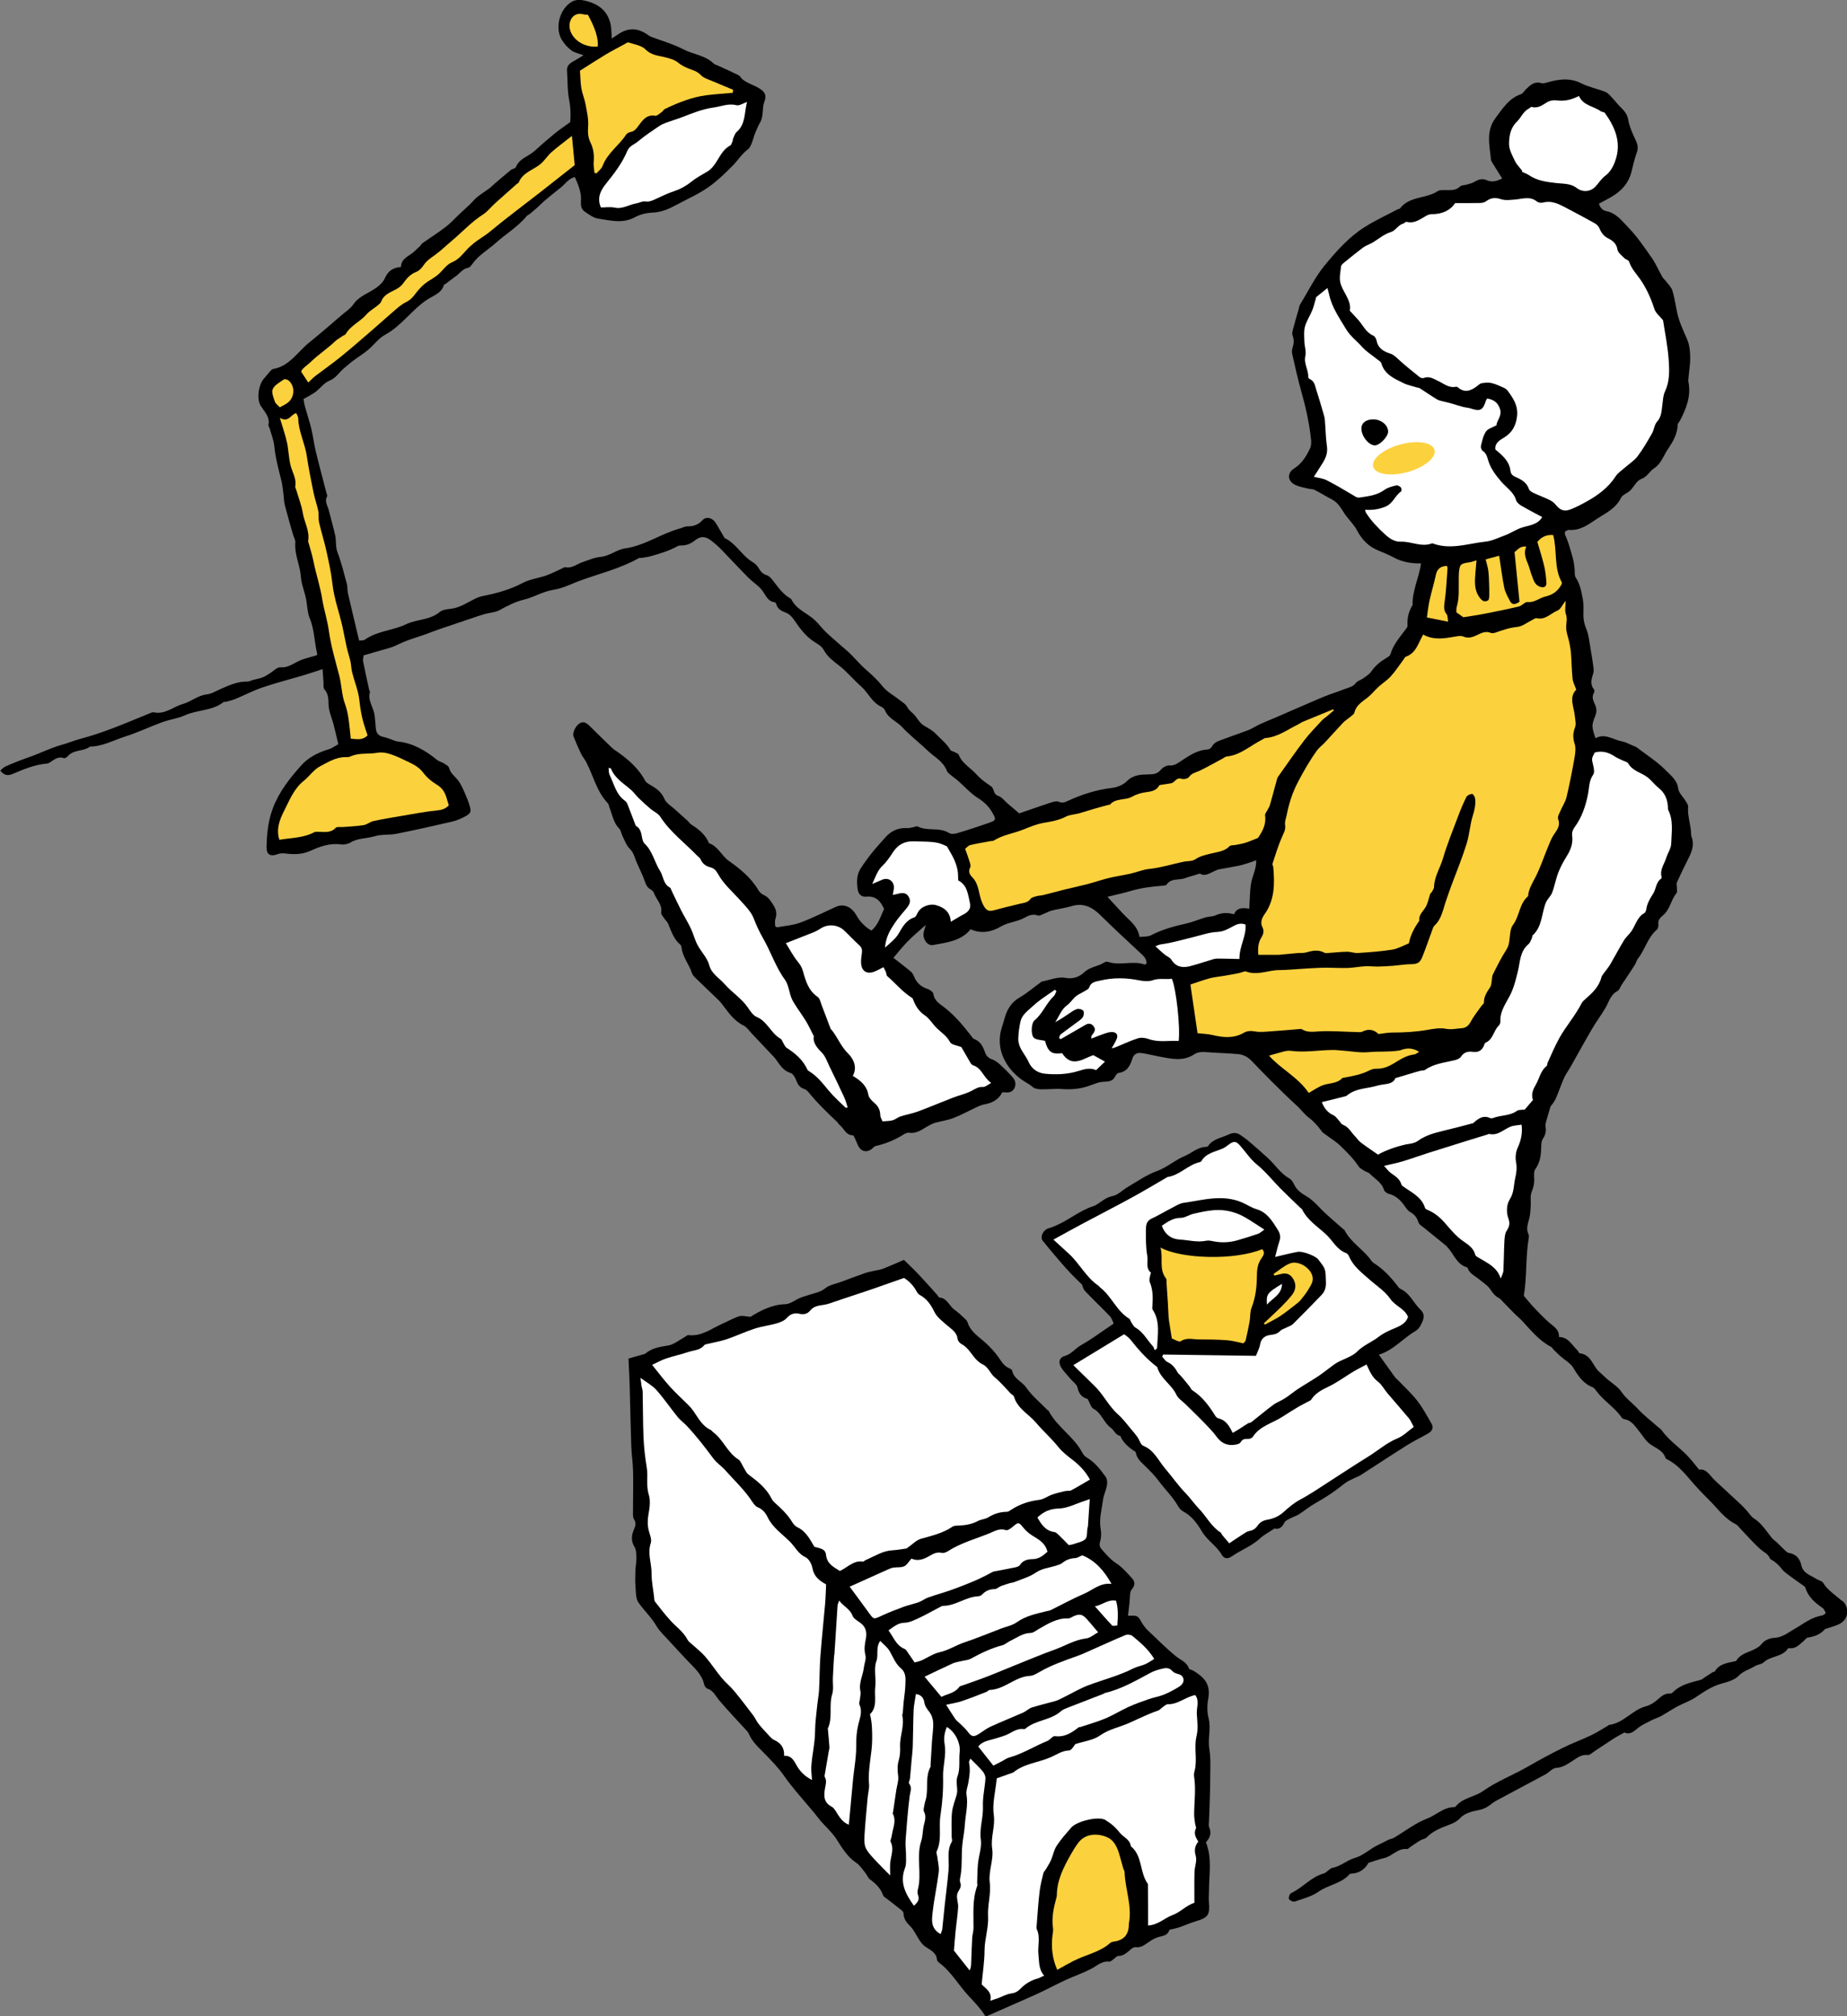 <?xml version="1.0" encoding="UTF-8"?><svg id="b" xmlns="http://www.w3.org/2000/svg" viewBox="0 0 366.4 400"><rect x="0" y="0" width="366.4" height="400" fill="#808080" stroke="none"/><defs><style>.d{fill:#fcd13e;}.e{fill:#fff;}</style></defs><g id="c"><path d="M365.43,317.64c-1.29-1.17-2.82-2.07-3.77-3.62-.24-.39-.92-.51-1.37-.79-1.15-.74-2.61-1.05-2.97-2.77-.25-1.19-1.04-2.16-2.46-2.37-.39-.06-.73-.5-1.07-.81-.43-.39-.82-.82-1.24-1.22-.34-.32-.77-.58-1.06-.94-1.11-1.39-2.03-2.93-3.6-3.91-.54-.34-.89-.97-1.33-1.46-.36-.4-.72-.8-1.11-1.17-1.75-1.64-3.51-3.26-5.27-4.89-.99-.91-1.62-2.37-3.11-2.11-.69-.85-1.24-1.55-1.83-2.23-1.72-1.99-4.03-3.38-5.56-5.55-.2-.29-.54-.48-.81-.72-1.34-1.19-2.78-2.28-3.99-3.6-1.05-1.14-2.33-2.02-3.23-3.35-.71-1.05-1.94-1.75-2.93-2.62-.48-.42-.92-.89-1.41-1.3-1.37-1.15-1.62-3.48-3.9-3.72-.2-.02-.33-.47-.55-.67-1.07-.99-1.71-2.54-3.59-2.57.05-1.16-.6-1.77-1.41-2.41-1.26-.99-2.37-2.2-3.49-3.36-.71-.72-1.33-1.53-2.08-2.4.64-3.71.32-7.64.98-11.49.04-.23.05-.52-.05-.72-.58-1.15-.05-2.21.19-3.31.16-.75.2-1.53.25-2.3.06-.95-.15-2,.19-2.83.31-.76.5-1.44.5-2.24,0-.76-.16-1.71.22-2.24,1.04-1.44,1.15-3.01,1.18-4.66,0-.45.07-.98.31-1.34.5-.75.72-1.5.54-2.4-.07-.33.02-.71.11-1.04.25-.91.53-1.8.88-2.98.22-.32.72-.87,1.01-1.51.61-1.37,1.07-2.81,1.68-4.18.34-.76.86-1.43,1.27-2.16,1.43-2.52,2.81-5.06,4.27-7.55.82-1.4,1.79-2.7,2.62-4.09.72-1.2,1-2.67,2.42-3.42.42-.22.6-.89.9-1.34.23-.35.47-.68.7-1.03.62-.94,1.26-1.88,1.86-2.84.25-.4.35-.91.64-1.27,1.4-1.79,1.91-4.16,3.71-5.69.23-.2.35-.69.31-1.01-.12-.86.34-1.37.92-1.84,1.4-1.15,1.56-3.05,2.67-4.39.21-.26.07-.82.08-1.24,0-.3-.12-.64,0-.89.7-1.53,1.43-3.06,2.19-4.56.72-1.42,1.36-2.83.73-4.48-.14-.38-.08-.83-.13-1.24-.18-1.59-.69-3.14-.56-4.77.03-.37-.29-.78-.51-1.14-.49-.82-1.35-1.58-1.45-2.44-.21-1.71-1.51-2.63-2.47-3.62-1.7-1.73-3.81-3.06-5.75-4.55-.14-.11-.32-.16-.49-.23-.84-.34-1.65-.82-2.52-.98-1.72-.33-3.32-1.66-5.18-.61-.78-2.3-.8-2.55-.04-4.45.32-.79.27-1.52-.08-2.28-.33-.71-.67-1.44-.2-2.25.11-.18.13-.55.02-.7-.85-1.06-.47-2.12-.14-3.23.12-.39.08-.84.02-1.25-.15-1.14-.33-2.27-.53-3.4-.26-1.42-.36-2.91-.91-4.22-.42-1-.56-1.93-.54-2.96.02-.96.07-1.95-.12-2.88-.29-1.44-.5-2.92-1.38-4.21-.33-.48-.17-1.29-.26-1.94-.08-.59-.14-1.19-.29-1.75-.45-1.63-.86-3.28-1.58-4.82-.09-.18-.01-.44-.01-.66.3-.14.52-.35.72-.33,2.11.19,3.73-.92,5.33-2.01,1.84-1.25,3.98-2.14,5.05-4.35.3-.62,1.25-.9,1.8-1.43.77-.75,1.3-1.98,2.19-2.3,1.23-.44,1.66-1.54,2.57-2.13,1.43-.93,1.85-2.48,2.71-3.75.99-1.47,1.93-3.01,1.97-4.89,0-.26.3-.52.44-.78,1.27-2.43,2.26-4.92,1.69-7.75-.05-.23,0-.48.01-.72.12-1.38.37-2.77.35-4.14-.02-1.18-.14-2.45-.6-3.52-.8-1.86-1.68-3.66-2.06-5.67-.26-1.36-.48-2.73-.88-4.05-.2-.65-.77-1.19-1.2-1.76-.24-.33-.59-.58-.79-.93-.71-1.25-1.27-2.61-2.09-3.78-1.47-2.1-2.92-4.25-4.69-6.07-1.21-1.25-2.35-2.81-4.28-3.2-.77-.15-1.27-.63-1.51-1.5.74-.39,1.49-.78,2.22-1.19,2.08-1.16,3.63-2.75,4.23-5.13.32-1.26.58-2.55,1.04-3.77.33-.89.21-1.58-.17-2.41-.62-1.33-1.27-2.71-1.52-4.14-.19-1.08-.72-1.72-1.42-2.4-.68-.66-1.26-1.44-1.92-2.13-.36-.38-.75-.83-1.22-1.01-1.58-.61-3.3-.95-4.8-1.71-2.13-1.07-4.19-.83-6.32-.26-.51.14-1.11.38-1.57.24-1.38-.41-2.18.41-3.02,1.2-.35.33-.6.86-1,1-2.42.82-3.63,2.84-5.05,4.72-1.97,2.61-1.16,5.45-.91,8.26.02.23.17.45.3.66.62,1.01,1.25,2.02,1.93,3.09-1,.47-1.95.84-3.08.33-.83-.38-1.62-.17-2.41.32-.48.3-1.09.41-1.64.58-.4.12-.94.07-1.19.32-.84.84-1.85.76-2.88.76-.54,0-1.2-.07-1.6.2-2.33,1.54-5.63.95-7.5,3.46-.05.07-.24.04-.34.09-2.23,1.18-4.54,2.24-6.67,3.59-3.07,1.94-5.5,4.68-7.78,7.43-1.98,2.37-3.36,5.24-4.99,7.9-.18.3-.22.68-.32,1.03-.36,1.24-.73,2.48-1.05,3.73-.12.44-.29.99-.14,1.37.34.86.27,1.63,0,2.47-.12.39-.15.85-.06,1.25.56,2.43,1.08,4.87,1.76,7.27.91,3.21,1.63,6.44,1.98,9.76.06.57.02,1.23-.23,1.73-.73,1.52-1.57,2.93-3.09,3.9-1.54.99-1.37,2.58.26,3.33.74.35,1.59.48,2.4.68.46.12.98.08,1.39.29,1.18.6,2.3,1.31,3.47,1.92,1.19.62,1.75,1.75,2.45,2.79.77,1.15,1.85,2.12,2.48,3.33.94,1.79,2.21,3.11,4.05,3.9,1.05.45,2.12.86,3.12,1.4,1.74.96,3.59,1.27,5.51,1.22-.37,2.81-1.76,5.38-1.67,8.26-.79,1.26-1.11,2.64-1.01,4.13.01.2-.18.44-.32.63-1.16,1.59-2.51,3.06-3.07,5.03-.08.29-.48.53-.78.7-1.2.71-2.24,1.56-3.04,2.73-.39.57-1.06.95-1.64,1.37-.44.32-1.08.45-1.37.85-.6.83-1.52.94-2.34,1.27-.94.38-1.91.68-2.86,1.03-.72.27-1.44.55-2.15.86-1.72.73-3.43,1.48-5.14,2.22-1.09.47-2.18.96-3.28,1.43-1.1.47-2.22.91-3.31,1.41-.76.35-1.46.84-2.23,1.14-1.62.64-3.29,1.17-4.92,1.8-.88.34-1.87.53-2.38,1.53-.14.27-.58.54-.89.55-2.11.11-3.71,1.29-5.38,2.39-.6.4-1.24.85-2.15.77-.55-.05-1.32.39-1.69.85-.67.82-1.41.9-2.38.92-1.54.03-3.08.05-4.36,1.35-.7.71-1.87,1.2-2.88,1.32-3.14.36-6.07,1.31-8.9,2.62-.55.26-1.03.45-1.7.14-.41-.19-1.06-.02-1.55.14-2.17.71-4.32,1.47-6.31,2.16-.88-.74-1.57-1.32-2.25-1.9-.64-.54-1.19-1.34-1.92-1.57-1.06-.33-.73-1.45-1.46-1.93-1.04-.69-2.08-1.45-2.9-2.37-1.15-1.29-2.8-2.12-3.48-3.85-.1-.27-.58-.39-.9-.57-.26-.14-.65-.19-.77-.41-.73-1.28-1.89-2.14-2.88-3.18-.75-.79-1.6-1.16-2.45-1.7-.86-.55-1.33-1.67-2.11-2.38-.45-.4-.85-.72-1.14-1.29-.26-.53-.9-.89-1.39-1.28-1.17-.93-2.58-1.65-3.47-2.79-.99-1.25-2.12-2.28-3.31-3.31-.9-.78-1.69-1.7-2.53-2.56-.29-.3-.58-.61-.89-.89-1.46-1.29-2.96-2.54-4.38-3.86-.82-.76-1.48-1.69-2.29-2.46-1.5-1.43-3.67-2.11-4.67-4.13-.05-.1-.17-.18-.27-.24-1.46-.85-2.38-2.21-3.38-3.49-.33-.42-.72-.92-1.18-1.06-.77-.23-1.21-.65-1.6-1.32-.3-.51-.74-1-1.25-1.3-2.14-1.26-3.26-3.67-5.54-4.76-.09-.04-.14-.19-.2-.29-.51-.88-1.03-1.76-1.54-2.64-.63-1.08-1.92-1.49-2.71-.62-.88.96-1.83,1.21-3.02,1.21-.46,0-.92.27-1.38.4-3.76,1.02-7.02,3.42-10.96,3.98-1.69.24-3.05,1.52-4.85,1.68-1.23.11-2.43.65-3.63,1.06-1.1.38-2.04,1.26-3.34.98-.2-.04-.45.15-.67.25-1.04.47-2.05,1.01-3.12,1.39-1.53.54-3.23.72-4.64,1.47-2.54,1.34-5.22,2.07-7.99,2.62-.52.1-1.04.3-1.52.54-1.55.75-2.97,1.78-4.77,1.98-.76.08-1.68.18-2.21.63-1.94,1.65-4.51,1.4-6.68,2.44-2.6,1.25-5.71,1.31-8.19,3.06-.25.18-.66.12-1.12.19-.76-3.2-1.51-6.29-2.22-9.38-.15-.64-.06-1.34-.24-1.97-.56-2.08-1.08-4.18-1.84-6.18-.43-1.13-.21-2.25-.45-3.34-.37-1.69-.87-3.35-1.28-5.03-.22-.89-.9-1.72-.33-2.72.09-.16-.07-.46-.13-.69-.71-2.77-1.46-5.53-2.13-8.3-.35-1.45-.51-2.94-.86-4.39-.37-1.51-.87-2.98-1.28-4.48-.15-.56-.22-1.15-.27-1.46.93-.54,1.69-.89,2.34-1.38.96-.72,1.73-1.83,2.79-2.25,1.3-.52,1.93-1.66,2.88-2.46.67-.56,1.34-1.15,2.05-1.67.92-.67,1.89-1.27,2.75-2,1.15-.96,2.08-2.29,3.36-2.98,3.24-1.76,5.26-4.89,8.26-6.92,1.24-.84,2.95-1.27,3.44-3.02.02-.08.22-.09.31-.16.67-.5,1.33-1.02,2.01-1.51.82-.58,1.39-1.5,2.49-1.7.3-.05.58-.43.78-.71,1.23-1.76,3.1-2.79,4.66-4.19,2.03-1.82,4.41-3.23,6.17-5.36.15-.18.41-.25.59-.4.55-.46,1.1-.92,1.63-1.4.45-.4.85-.85,1.31-1.23,1.06-.89,2.13-1.77,3.22-2.62.87-.68,1.47-1.74,2.78-2.08.69,1.58,1.34,3.06,1.21,4.73-.06.84.03,1.64.74,2.12.83.57,1.73,1.26,2.68,1.4,2.42.37,4.87,1.05,7.29-.28,1.03-.56,2.3-.86,3.48-.91,1.76-.06,3.28-.74,4.74-1.53,2.09-1.13,4.26-2.07,6.26-3.45,1.81-1.26,3.31-2.73,4.83-4.25,1.09-1.09,1.89-2.43,3.15-3.37.35-.26.54-.77.72-1.21.27-.66.42-1.36.69-2.02.29-.71.6-1.43.98-2.09.72-1.28.33-2.8.81-4.02.51-1.31.1-1.99-.8-2.59-.78-.52-1.7-.84-2.54-1.28-.36-.18-.71-.4-1.02-.66-.27-.23-.43-.63-.73-.78-1.32-.66-2.68-1.26-4.02-1.88-.33-.15-.72-.24-.97-.48-1.68-1.62-4.04-1.77-6.01-2.8-2-1.04-4.22-1.66-6.35-2.47-.22-.08-.43-.22-.62-.36-2.11-1.5-4.04-1.5-6.13,0-.31.22-.64.41-1.08.69-.04-.83-.04-1.44-.1-2.04-.38-3.41-2.59-5.03-5.84-5.58-.61-.1-1.37,0-1.91.3-2.47,1.37-3.5,5.2-2.04,7.6.49.8,1.16,1.55,1.91,2.1.62.46,1.48.61,2.39.95-.84.51-1.5.93-2.18,1.31-.68.39-1.15.87-1.09,1.73.13,1.96.05,3.96.43,5.87.31,1.58.32,3.07.2,4.36-1.17.85-2.18,1.52-3.11,2.28-1.34,1.1-2.65,2.24-3.93,3.41-1.21,1.11-3.04,1.49-3.74,3.23-.12.3-.74.36-1.06.62-1.11.91-2.19,1.85-3.28,2.78-.34.29-.64.62-1,.88-.76.56-1.58,1.05-2.32,1.65-.54.44-.98,1.01-1.49,1.5-.69.66-1.41,1.3-2.11,1.96-.87.82-1.68,1.73-2.62,2.45-1.5,1.15-3.1,2.16-4.65,3.25-.19.13-.29.39-.46.56-.36.36-.76.69-1.12,1.05-.99.97-2.65,1.34-2.69,3.12-1.54.12-2.51.74-3.15,2.15-.5,1.11-1.52,1.89-2.65,2.55-1.3.77-2.75,1.37-3.67,2.75-.55.82-1.47,1.39-2.25,2.06-2.14,1.83-4.26,3.7-6.46,5.46-2.31,1.85-3.9,4.69-7.17,5.27-.35.06-.64.53-.93.84-.29.3-.52.66-.81.96-1.15,1.19-1.61,4.11-.71,5.53.76,1.19,1.86,2.2,1.51,3.82-.03.14.15.32.2.5.34,1.21.85,2.41.97,3.65.23,2.36.85,4.63,1.42,6.92.22.86.28,1.77.4,2.65.09.71.08,1.44.26,2.12.51,1.97,1.08,3.93,1.64,5.88.15.52.49,1.05.45,1.55-.19,2.15.73,4.08,1.03,6.13.09.59.09,1.2.23,1.78.24,1.05.6,2.07.83,3.12.29,1.35.27,2.82.79,4.07.94,2.27.87,4.7,1.47,7.01.01.04-.05.1-.14.28-1.11.34-2.37.59-3.5,1.11-1.19.55-2.17,1.38-3.67,1.26-.67-.06-1.42.79-2.14,1.22-.46.27-.9.59-1.39.78-.59.23-1.23.33-1.84.49-.41.11-.81.35-1.21.34-1.94-.05-3.63.76-5.34,1.5-.87.38-1.74.94-2.65,1.04-1.81.19-3.12,1.44-4.78,1.91-1.92.54-3.54,2.14-5.78,1.65-.21-.05-.48.07-.7.16-2.5,1.01-4.99,2.08-7.51,3.03-2.02.76-4.07,1.47-6.16,2.02-1.32.35-2.57.88-3.88,1.24-2.2.61-4.29,1.68-6.48,2.45-1.55.54-3.13,1.15-4.65,1.83-.39.17-.69.52-1.07.82.81,1.04,1.56,1.07,2.53.65,2.14-.91,4.29-1.81,6.65-2.02.23-.02.49-.11.68-.24.85-.58,1.64-1.26,2.81-.84.18.07.57-.21.76-.42,1.16-1.35,3.09-.87,4.38-1.88,2.51-.03,4.69-1.27,6.99-2,2.52-.8,4.91-1.96,7.4-2.86,1.44-.53,3.02-.7,4.4-1.33,2.49-1.14,5.45-.86,7.71-2.65.12-.09.36,0,.53-.06.63-.18,1.28-.32,1.89-.58,1.78-.74,3.49-1.65,5.31-2.26,2.72-.92,5.51-1.63,8.27-2.45,1.12-.33,2.23-.72,3.63-1.18.07.97.12,1.73.18,2.48.04.53-.08,1.23.21,1.56.77.87.78,1.94.8,2.89.02,1.39.59,2.57.94,3.84.37,1.38.67,2.78,1,4.12-.76.42-1.25.81-1.81.98-2.14.64-4.12,1.61-5.6,3.29-2.24,2.53-4.32,5.12-5.56,8.4-.97,2.56-1.21,5.11-1.27,7.74-.03,1.53.78,1.96,2.23,1.4.46-.18,1.02-.18,1.52-.12,1.69.2,3.29.22,4.93-.52,1.9-.86,3.87-1.59,6.08-1.28.61.09,1.38-.07,1.91-.39,1.49-.9,3.23-.76,4.81-1.24,1.35-.41,2.87-.2,4.27-.48,3.7-.73,7.37-1.56,11.04-2.41.93-.22,1.84-.61,2.68-1.07,1.05-.57,1.17-.93.82-2.09-.29-.92-.64-1.83-1.04-2.71-.37-.81-.73-1.65-1.27-2.34-.62-.79-1.5-1.36-1.77-2.46-.09-.37-.66-.65-1.06-.91-.4-.26-.92-.35-1.29-.64-2.31-1.88-4.8-3.37-7.85-3.68-.47-.05-.91-.3-1.37-.45-.45-.15-.89-.34-1.35-.43-1.05-.2-1.54-.74-1.62-1.79-.06-.83-.13-1.67-.23-2.5-.19-1.57-1.43-2.94-.92-4.66.03-.09-.11-.21-.14-.33-.42-1.92-.85-3.84-1.23-5.77-.07-.38.07-.8.11-1.16.75-.22,1.38-.38,2.01-.58,1.6-.5,3.29-.81,4.77-1.55,2.16-1.08,4.5-1.61,6.71-2.5.78-.31,1.58-.57,2.37-.84,1.93-.66,3.86-1.31,5.79-1.96.8-.27,1.59-.55,2.4-.77.98-.28,2.09-.31,2.95-.79,1.57-.87,3.12-1.66,4.89-2.09,1.44-.35,2.78-1.07,4.2-1.54.97-.32,2-.42,2.98-.71,1.31-.39,2.55-1.01,3.81-1.47,3.93-1.44,8.04-2.41,11.73-4.5.14-.08.35,0,.53-.03.58-.1,1.17-.16,1.73-.32,1.85-.51,3.69-1.06,5.39-2,.2-.11.47-.16.7-.15,1.08.03,1.96-.36,2.81-1.04,1.07-.86,2.03-.8,3.14.05.71.54,1.4,1.13,2.02,1.77,1.81,1.86,3.56,3.77,5.39,5.61.8.81,1.79,1.42,2.54,2.27.84.95,1.14,2.43,2.73,2.62.11.01.24.27.29.43.27.94,1.05,1.3,1.84,1.61.84.32,1.33.93,1.82,1.66,1.07,1.58,2.23,3.1,3.89,4.16.72.46,1.43.81,1.92,1.72.62,1.13,1.76,2.05,2.82,2.85,1.67,1.26,2.96,2.89,4.52,4.26,1.41,1.24,2.13,3.15,3.95,4,.31.15.65.44.78.74.65,1.62,2.33,2.16,3.42,3.33,1.26,1.37,2.73,2.54,4.11,3.79.62.57,1.22,1.16,1.88,1.68,1.14.9,2.31,1.74,2.87,3.2.17.45.72.76,1.12,1.11.35.3.75.55,1.09.86,1.31,1.15,2.49,2.5,3.94,3.42,1.17.74,2.07,1.55,2.77,2.73.9,1.53.94,1.69-.74,2.26-2.05.71-4.1,1.39-6.18,2-.49.15-1.19.2-1.58-.05-1.93-1.22-4.27-.28-6.23-1.3-.21-.11-.57.11-.87.16-.4.07-.82.19-1.22.17-1.72-.09-3.13.53-4.26,1.8-.92,1.03-1.85,2.05-2.71,3.12-.79.99-1.54,2.02-2.23,3.08-.83,1.29-.8,2.76-.58,4.21.13.89.73,1.48,1.64,1.39,1.91-.19,2.89.85,3.59,2.45-.74,1.5-1.15,3.18-2.52,4.27-1.09-.55-2.3-1.78-2.9-2.89-1-1.84-2.59-2.51-4.16-1.8-2.34,1.06-4.64,2.23-7.04,3.12-1.45.54-3.07.64-4.61.94-.05,0-.11-.05-.37-.2,0-.41-.13-.97.03-1.44.37-1.09.15-1.94-.47-2.89-.51-.79-.94-1.5-1.84-1.89-.42-.18-.83-.56-1.06-.96-1.43-2.45-3.62-4.22-5.83-5.78-1.49-1.05-2.16-2.92-3.96-3.53-.7-1.7-2.05-2.78-3.55-3.73-.3-.19-.49-.54-.76-.78-.84-.76-1.7-1.5-2.53-2.27-.7-.64-1.67-1.19-2-1.99-.59-1.43-1.67-2.15-2.89-2.84-.34-.2-.75-.43-.92-.76-1.27-2.39-3.22-4.11-5.37-5.66-.39-.28-.82-.5-1.16-.83-1.52-1.45-3.01-2.93-4.51-4.41-.81-.79-1.35-.92-2.07-.45-.71.46-1.39,1.86-1.13,2.51.45,1.15.94,2.29,1.47,3.4.28.59.73,1.11,1.04,1.69,1.43,2.73,2.09,5.87,4.3,8.19.19.2.21.55.32.83.58,1.42.77,3.01,1.93,4.19.35.36.41.99.65,1.46.43.85.75,1.83,1.39,2.48.5.5.79,1,1,1.63.15.45.33.9.52,1.34.49,1.14,1.08,2.25,1.48,3.42.24.72.48,1.34,1.18,1.73.29.17.6.47.71.78.44,1.27,1.68,2.23,1.4,3.81-.07.36.41.83.66,1.23.22.35.58.63.73,1,.62,1.51,1.11,3.08,2.43,4.18.12.1.2.31.22.48.17,1.86,1.43,3.28,2.01,4.98.11.33.31.67.56.92,1.49,1.46,3.01,2.89,4.51,4.34.31.29.61.59.87.93,1.27,1.65,2.39,3.41,4.38,4.38.61.3,1.05.98,1.55,1.51,1.32,1.39,2.63,2.79,3.95,4.19.29.3.59.59.84.93.81,1.11,1.46,2.32,2.96,2.77.5.15.94.93,1.15,1.52.3.81.69,1.37,1.53,1.64.32.11.64.36.86.63,1.74,2.15,3.73,4.06,5.73,5.96.17.17.27.41.46.56.87.68,1.21,2.03,2.62,2.06.16,0,.35.45.47.71.24.49.4,1.01.66,1.49.54.99,1.52,1.23,2.46.63.35-.22.63-.64,1-.72,1.94-.44,3.74-1.18,5.43-2.24.34-.22.81-.44,1.18-.38,1.41.22,2.42-.58,3.52-1.21.51-.29,1.05-.59,1.61-.76,1.22-.35,2.5-.5,3.67-.96,1.61-.63,3.14-1.48,4.71-2.21.43-.2.88-.39,1.34-.47,1.57-.27,2.85-.93,3.6-2.4.24,0,.42-.02.6,0,.79.09,1.47-.11,1.83-.87.38-.81.12-1.58-.43-2.19-.79-.88-1.63-1.72-2.51-2.52-.44-.4-.96-.77-1.51-.97-.76-.27-1.17-.69-1.43-1.46-.37-1.09-.89-2.12-2.12-2.57-.3-.11-.5-.5-.72-.78-1.5-1.95-3.09-3.81-5.02-5.36-.95-.77-2.15-1.33-2.36-2.82-.05-.39-.72-.85-1.19-1-1.39-.43-2.22-1.33-2.72-2.63-.12-.32-.36-.64-.63-.86-1.04-.86-2.12-1.68-3.38-2.66.88-1.03,1.78-2.19,2.8-3.23,1.04-1.07,2.2-2.02,3.62-3.3-.23.82-.38,1.21-.44,1.62-.18,1.24.78,2.57,1.87,2.37,2.69-.5,5.52-.75,7.47-3.13,2.07.96,4.17.53,5.91-.5,1.54-.91,3.3-.96,4.81-1.8.77-.43,1.62-.8,2.61-.43.31.12.79-.18,1.18-.33.54-.21,1.06-.52,1.61-.66,1.28-.32,2.61-.48,3.88-.86,2.39-.72,4.14.19,5.8,1.84,2.54,2.53,5.19,4.94,7.8,7.39.65.61,1.37,1.17,1.28,2.19-.16.07-.29.19-.37.16-2.36-.85-4.86.29-7.22-.52-.21-.07-.53-.05-.71.07-1.25.83-2.84.86-4.03,1.97-.96.9-2.15,1.42-3.79,1.12-1.47-.27-3.11.45-4.67.74-.1.02-.19.15-.28.22-1.37.99-2.67,2.11-4.12,2.95-1.72,1-2.54,2.5-3.01,4.3-.15.59-.35,1.16-.53,1.74-1.3,4.24.9,8.04,3.98,10.25.71.51,1.53.88,2.21,1.48.39.34,1.09.42,1.65.43,1.38.03,2.77-.15,4.15-.05,1.76.13,3.46-.01,5.14-.56,1.02-.34,2.06-.85,3.09-.88,1.08-.03,1.89-.12,2.37-1.19.11-.24.4-.54.63-.57,1.66-.22,2.28-1.43,2.7-2.8.29-.95.96-1.25,1.8-1.14,1.19.16,2.36.48,3.54.7,2.36.43,4.71,1.04,6.98-.47.55-.37,1.39-.49,2.07-.43,2.17.18,4.35.21,6.52.4,1.21.11,2.02.6,2.79,1.39,1.25,1.29,2.49,2.6,3.76,3.86,1.74,1.72,3.47,3.45,5.28,5.09.79.72,1.43,1.65,2.23,2.24,1.05.79,1.84,1.69,2.57,2.71.2.29.54.49.82.7.96.72,2.02,1.35,2.88,2.18,1.32,1.28,2.64,2.58,3.67,4.14.24.37.73.6,1.12.85.34.22.8.3,1.07.57.99,1.02,2.37,1.7,2.83,3.22.1.33.58.69.94.78,1.58.37,2.51,1.48,3.37,2.71.24.34.53.71.88.9.84.47,1.36,1.1,1.64,2.05.13.44.71.76,1.12,1.09,1.47,1.2,2.95,2.39,4.42,3.59.05.04.07.1.11.14,1.36,1.36,1.88,3.52,4.02,4.12.04.01.08.09.1.14.39,1.13,1.47,1.55,2.3,2.24.78.65,1.7,1.22,2.24,2.04.45.69.88,1.23,1.6,1.62.41.22.71.63,1.05.98.72.73,1.42,1.47,2.14,2.19.47.47.99.88,1.44,1.36,1.76,1.89,3.37,3.93,5.72,5.16.24.13.39.42.6.63.42.41.83.83,1.27,1.22.87.78,2.02,1.39,2.59,2.34.99,1.64,1.98,3.13,3.85,3.86.35.14.6.56.85.89,1.45,1.91,3.59,3.16,4.94,5.17.09.13.3.24.46.27,1.42.2,2.09,1.32,2.89,2.3.72.88,1.31,1.95,2.2,2.61,1.13.84,2.6,1.24,3.1,2.78.03.1.16.19.26.24,1.99.97,3.43,2.67,4.78,4.25,1.14,1.34,2.32,2.58,3.57,3.81,1.71,1.68,3.07,3.72,5.31,4.83.4.2.68.64,1.01.98,1.32,1.37,2.57,2.83,4,4.08.62.54,1.42.82,1.76,1.69.11.28.57.42.85.64.3.24.61.48.88.75.46.47.82,1.04,1.33,1.44,1.09.86,2.24,1.64,3.36,2.45.23.17.56.33.63.56.56,1.86,1.92,3.01,3.44,4.05.29.2.41.64.63,1.01-.32.22-.51.44-.72.47-2.17.32-3.8,1.72-5.62,2.75-1.22.69-2.32,1.64-3.9,1.69-.83.03-1.92.48-2.41,1.11-1.36,1.76-4.02,1.49-5.15,3.48-.02.03-.11.03-.17.04-1.52.35-3.15.48-4.06,2.04-.04.07-.24.04-.34.1-.55.34-1.08.69-1.62,1.04-.29.19-.57.46-.89.54-1.95.52-3.95.92-5.46,2.44-.12.12-.31.27-.46.26-.99-.08-1.67.38-2.39,1.04-.69.63-1.56,1.24-2.45,1.47-2.73.69-4.44,3.33-7.31,3.7-.11.01-.2.13-.31.19-1.09.63-2.14,1.32-3.27,1.86-1.87.89-3.82,1.6-5.67,2.52-2.37,1.18-4.69,2.43-6.98,3.75-2.9,1.67-6.06,2.85-8.81,4.8-1.69,1.2-4,1.32-5.41,3.04-.07.09-.21.17-.31.17-2.1-.03-3.55,1.57-5.38,2.26-2.32.88-4.36,2.5-6.53,3.78-.36.21-.8.27-1.18.45-.65.3-1.28.66-1.93.96-1.66.76-2.96,2.14-4.78,2.65-1.52.43-2.71,1.63-4.34,1.93-.64.12-1.13.95-1.77,1.13-2.53.7-4.17,2.84-6.47,3.9-.28.13-.54.91-.4,1.18.15.29.85.58,1.18.47,1.59-.55,3.31-.98,4.66-1.93,1.97-1.39,4.56-1.6,6.2-3.51.06-.07.23-.07.35-.08,1.68-.08,2.78-1.04,3.36-2.14,1.25-.39,2.2-.74,3.18-.97,1.57-.37,2.64-1.98,4.46-1.77.23.03.5-.31.75-.47.63-.42,1.25-.87,1.91-1.25.41-.24.98-.3,1.29-.62,1.3-1.36,3.01-1.92,4.69-2.58.66-.26,1.35-.62,1.82-1.13,1.05-1.15,2.48-1.42,3.84-1.69.82-.17,1.47-.47,2.1-.94.43-.32.86-.66,1.33-.92,3.24-1.74,6.5-3.46,9.74-5.21.74-.4,1.4-1.25,2.13-1.29,1.25-.08,2.18-.7,3.11-1.3,1-.65,1.85-1.4,3.18-1.26.39.04.84-.43,1.24-.69,1.27-.83,2.53-1.7,3.81-2.52.65-.42,1.34-.77,2.21-1.26.87.45,1.66.01,2.52-.75.84-.74,1.94-1.18,2.94-1.71.58-.3,1.23-.47,1.8-.79,1.1-.61,2.14-1.32,3.25-1.92,1.16-.62,2.44-1.04,3.52-1.75,1.66-1.09,3.25-2.23,5.22-2.77,1.2-.33,2.59-.71,3.4-1.55.95-.99,2.15-1.24,3.19-1.9.55-.35,1.35-.36,1.79-.78,1.4-1.3,3.67-1.02,4.81-2.73.05-.07.23-.07.35-.06,1.25.12,1.96-.78,2.79-1.46.27-.22.51-.62.81-.66,1.3-.19,2.46-.61,3.35-1.63.1-.12.33-.13.49-.19.84-.3,1.72-.51,2.5-.92,1.75-.92,1.96-3.24.5-4.56ZM248.14,175.47c-.19,1.54-.22,3.1-.32,4.81-1.24-.19-2.46-.28-3.02,1.11-1.36-.4-2.52-.31-3.68.22-.58.26-1.3.19-1.93.38-1.32.39-2.6.95-3.93,1.25-2.42.53-4.77,1.19-6.99,2.34-.59.3-1.39.2-2.22.3-.32-2.13-1.92-3.19-3.18-4.52-1.01-1.06-1.99-2.15-3.18-3.44,1.62-.4,3.11-.71,4.56-1.14,2.13-.64,4.3-.9,6.51-1.07.23-.02.57-.06.67-.22.91-1.33,2.44-.82,3.64-1.26.87-.32,1.77-.55,2.97-.92,1.26.84,2.49-.6,3.91-.86,1.23-.22,2.46-.43,3.69-.68.53-.1,1.05-.25,1.56-.41.63-.2,1.26-.43,2-.69.08,1.77-.85,3.21-1.04,4.79Z"/><path d="M124.64,269.54c.85-.24,1.79-.51,2.73-.78.23-.07.5-.09.67-.23,1.33-1.13,2.94-1.32,4.59-1.61,1.06-.19,2.01-1,3.01-1.54.32-.17.65-.53.94-.5,2.63.3,4.59-1.33,6.78-2.29,1.09-.48,2.14-1.1,3.27-1.45.62-.19,1.38.05,2.24.11,2-1.24,4.22-2.42,6.93-2.51.99-.03,1.95-.85,2.95-1.26.66-.27,1.36-.44,2.04-.67,1.01-.33,2.02-.49,2.93-1.23.83-.68,2.07-.87,3.13-1.27,1.62-.6,3.24-1.22,4.88-1.78.61-.21,1.27-.3,1.9-.45.52-.12,1.07-.19,1.57-.38,1.33-.53,2.63-1.11,4.11-1.75.96.95,1.98,1.89,2.92,2.89,1.25,1.32,2.46,2.7,3.68,4.05.16.18.29.52.45.53,1.58.13,1.95,1.71,3.02,2.45.68.47,1.27,1.05,1.88,1.61.26.24.57.51.67.83.59,1.93,2.25,2.88,3.6,4.12.88.81,1.71,1.69,2.41,2.65.67.91,1.16,1.94,2.3,2.39.21.08.52.27.55.45.3,1.64,1.96,2.16,2.81,3.39,1.13,1.64,2.75,2.95,4.16,4.4.08.09.23.12.28.22,1.68,3.22,5.04,5.1,6.7,8.34.18.35.5.69.84.89,1.6.94,2.7,2.37,3.75,3.82.3.42.36,1.13.27,1.67-.17.99-.66,1.93-.79,2.92-.26,1.94-.82,3.86-.45,5.88.14.79.1,1.69-.14,2.45-.26.82.14,1.29.57,1.76.79.88,1.54,1.77,2.59,2.45,1.24.79,2.24,1.99,3.26,3.09.54.59.5,1.4-.03,2-.46.52-.43,1.05-.46,1.66-.06,1.23-.25,2.46-.38,3.69.63.04,1.38-.12,1.85.17.5.3.73,1.04,1.11,1.56.28.39.57.79.92,1.12,1.87,1.77,3.67,3.61,5.66,5.22.92.74,2.11,1.11,2.55,2.4.08.23.63.27.92.46.49.31.97.64,1.42,1.01,1.42,1.19,1.84,2.65,1.49,4.51-.24,1.26-.25,2.66.07,3.9.51,2.03-.19,4,.14,6.03.32,1.93.18,3.95.18,5.93,0,2.02-.09,4.04-.15,6.06-.02.77-.07,1.55-.09,2.32-.01.42-.12.9.03,1.25.51,1.17.19,2.12-.65,3.01,1.27,3.12.62,6.33.62,9.51,0,.78-.09,1.58-.02,2.35.22,2.54-.15,3.08-2.53,3.79-1.13.34-2.22.82-3.34,1.22-.39.14-.81.21-1.21.32-.28.08-.74.1-.79.26-.35,1.1-1.28,1.09-2.15,1.35-.73.22-1.43.65-2.07,1.1-.76.54-1.46,1.04-2.47.91-.29-.04-.68.21-.94.43-.74.63-1.41,1.31-2.5,1.32-.29,0-.57.39-.86.58-.29.2-.62.57-.9.54-1.49-.19-2.44.83-3.6,1.43-1.59.82-3.3,1.41-4.93,2.15-1.57.72-3.1,1.53-4.65,2.28-.81.39-1.63.77-2.45,1.13-1.98.88-3.96,1.75-5.94,2.62-.93.41-1.86.82-2.8,1.23-.1-.05-.26-.07-.31-.16-.89-1.43-2.06-2.63-3.2-3.85-2.01-2.15-3.46-4.81-5.86-6.61-.19-.14-.42-.36-.44-.56-.11-1.52-1.37-1.96-2.38-2.68-.42-.3-.77-.75-1.06-1.18-.64-.94-1.1-2.05-1.88-2.84-.73-.73-1.27-1.41-1.31-2.45,0-.22-.14-.49-.31-.63-.97-.79-1.96-1.54-2.95-2.31-.28-.22-.69-.42-.79-.71-.49-1.39-1.44-2.33-2.6-3.16-.41-.3-.6-.89-.94-1.31-.57-.69-1.07-1.51-1.79-1.99-1.78-1.19-2.79-2.91-3.9-4.65-.85-1.34-2.09-2.43-3.15-3.65-.46-.53-.88-1.11-1.32-1.65-.26-.32-.54-.62-.8-.94-1.71-2.07-3.55-4.05-5.07-6.25-1.17-1.68-2.56-3.11-3.97-4.55-1.17-1.2-2.44-2.31-3.11-3.91-.09-.21-.25-.41-.4-.59-1.82-2.01-3.71-3.96-5.46-6.03-.73-.86-1.15-1.96-2.37-2.35-.28-.09-.56-.51-.63-.83-.48-2.13-2.12-3.42-3.49-4.9-1.18-1.27-2.38-2.53-3.54-3.82-.86-.95-1.84-1.83-2.47-2.92-.99-1.7-2.43-3.02-3.53-4.59-.56-.79-.5-2.05-.59-3.11-.09-1.06-.06-2.14-.02-3.21.03-.89.22-1.79.2-2.68-.01-.7-.05-1.51-.39-2.07-.72-1.19-.59-2.33-.09-3.46.33-.73.44-1.33-.02-2.04-.18-.27-.18-.7-.18-1.05,0-2.77.07-5.54.02-8.3-.03-1.72-.3-3.44-.36-5.17-.14-4.01-.21-8.02-.32-12.02-.05-1.62-.14-3.23-.23-5.3Z"/><path d="M273.53,268.76c1.19,1.66,2.18,3.06,3.18,4.44.17.24.44.42.64.64,1.29,1.35,2.68,2.62,3.82,4.09,1.09,1.41,1.94,3,2.83,4.56.43.76.14,1.43-.76,1.94-1.36.78-2.78,1.45-4.1,2.28-3.1,1.95-6.16,3.98-9.24,5.96-.35.23-.77.35-1.14.54-.69.35-1.44.63-2.03,1.11-1.81,1.48-3.75,2.77-5.79,3.9-1.14.64-2.16,1.5-3.26,2.21-.49.32-1.09.47-1.61.75-.46.25-1.09.49-1.28.9-.5,1.09-1.25,1.39-1.95,1.16-1.14.76-2.11,1.25-2.87,1.96-1.66,1.55-3.79,2.3-5.6,3.57-.85.59-1.57.46-2.01-.32-1.03-1.79-2.88-2.82-3.95-4.65-.87-1.48-1.97-3.03-3.65-3.91-.41-.22-.79-.61-1.02-1.02-1.06-1.89-2.64-3.38-3.91-5.1-.78-1.06-1.73-2-2.68-2.93-.78-.77-1.63-1.46-1.83-2.63-.01-.06-.02-.14-.06-.17-1.27-.81-2.42-1.73-3.02-3.17-.97-.14-1.21-1.13-1.84-1.57-1.45-1.03-1.84-2.93-3.47-3.8-.53-.28-.72-1.17-1.16-1.95-1.01-.25-1.74-.93-2.01-2.25-.13-.62-.86-1.12-1.32-1.66-.58-.68-1.2-1.32-1.73-2.04-.81-1.09-.71-2.23.49-2.57,1.38-.39,2.11-1.51,3.24-2.15,2.19-1.24,4.22-2.77,6.5-4.3-.24-.47-.39-1.06-.77-1.46-1.62-1.69-3.32-3.29-4.93-4.99-.38-.4-.49-1.05-.59-1.27-.85-.84-1.53-1.47-2.15-2.13-.74-.78-1.47-1.59-2.17-2.41-1.17-1.37-2.35-2.74-3.47-4.15-.62-.78.12-2.21,1.18-2.49.62-.16,1.21-.44,1.79-.7,2.4-1.09,4.45-2.84,6.99-3.66.45-.14.88-.42,1.27-.69.82-.57,1.55-1.13,2.65-1.35,1.09-.22,2.01-1.24,3.04-1.83,1.87-1.08,3.68-2.38,5.69-3.1,2.03-.73,3.58-2.18,5.48-2.97,1.46-.61,2.68-1.85,4.4-1.85.11,0,.25-.08.31-.17,1-1.45,2.7-1.62,4.12-2.3.84-.4,1.62-.39,2.38.18.48.36.99.67,1.44,1.06,1.35,1.16,2.7,2.33,4.01,3.54,1.4,1.3,2.42,2.97,4.15,3.95.44.25.79.78,1,1.27.51,1.12,1.52,1.74,2.46,2.3,1.02.61,1.76,1.39,2.56,2.22,1.44,1.51,3.08,2.83,4.63,4.22.09.08.25.11.29.21,1.15,2.32,3.41,3.66,4.98,5.61.26.33.48.74.82.95,1.82,1.14,3.27,2.66,4.57,4.34.22.29.43.65.73.79,1.88.84,2.58,2.78,3.94,4.08,1.13,1.08.62,2.06.13,3.07-.23.47-.62.95-1.07,1.21-2.52,1.48-4.43,3.86-7.29,4.71Z"/><path class="d" d="M273.43,205.12c-.83-.82-1.9-1.09-3.17-.45-.34.17-.83.09-1.25.08-2.38-.05-4.76-.25-7.13-.14-1.29.06-2.51.31-3.66-.43-.05-.03-.12-.04-.17-.04-1.97.16-3.93.34-5.9.47-1.07.07-2.17.21-3.2.02-.84-.15-1.54-.12-2.25.29-2.01,1.15-4.1.92-6.23.41-.93-.22-1.91-.23-2.91-.35-.48-3.27-.95-6.56-1.41-9.66,1.42-.46,2.63-.92,3.88-1.25.93-.24,1.9-.31,2.85-.48,1-.17,1.99-.35,2.98-.55.46-.09.99-.43,1.36-.29,1.95.73,3.8-.03,5.69-.24.65-.08,1.32-.04,1.98-.08,2.4-.14,4.81-.34,7.21-.43,1.72-.06,3.44.09,5.15.04,1.19-.03,2.37-.27,3.55-.34.84-.05,1.69.07,2.54.06,1.02-.02,2.04-.08,3.06-.16,1.13-.09,2.26-.29,3.39-.31,1.35-.02,1.87-.2,2.38-1.48.71-1.77,1.32-3.58,1.98-5.37.1-.27.19-.6.39-.78,1.47-1.34,1.72-3.29,2.33-5,.35-.99.68-2.01,1.06-3.01,1.04-2.74,2.13-5.46,3.01-8.26.57-1.82.66-3.79,1.24-5.61.36-1.13.58-2.21.45-3.35-.04-.35-.4-.93-.6-.92-.39.01-.95.27-1.12.59-.6,1.17-1.11,2.39-1.57,3.61-1.07,2.86-2.24,5.69-3.1,8.62-.55,1.88-1.71,3.57-1.76,5.62,0,.37-.32.75-.51,1.11-.05.1-.21.16-.25.26-.3.89-.45,1.86-.92,2.65-.48.82-1.31,1.44-1.26,2.53,0,.06.02.14,0,.18-.95,1.37-1.75,2.81-2.05,4.47-1.09.43-2.15,1.06-3.28,1.25-2.25.36-4.54.51-6.82.67-.7.05-1.42-.25-2.13-.25-1.2.01-2.4.15-3.6.23-.3.02-.66.11-.89-.02-1.23-.69-2.44-.43-3.68-.07-.51.15-1.08.07-1.62.12-1.02.08-2.04.18-3.05.27-.24.02-.48.08-.72.08-1.31,0-2.62,0-4.07,0-.12-1.2-.07-2.36.57-3.39.42-.68.62-1.33.25-2.05-.5-.96-.11-1.89.38-2.57,2.07-2.88,2.04-6.1,1.76-9.38-.02-.24-.23-.5-.16-.69.6-1.8,1.14-3.63,1.91-5.36.35-.79.74-1.42.59-2.35-.1-.65.2-1.37.34-2.06.45-2.25,1.13-4.38,2.22-6.45,1.14-2.17,2.34-4.28,3.78-6.26.42-.58,1.03-1.01,1.52-1.53,1.23-1.32,2.42-2.67,3.66-3.98.36-.38.84-.66,1.24-1.01.36-.31.9-.6.99-.98.35-1.49,1.55-2.14,2.61-2.98.79-.62,1.41-1.44,2.16-2.12.8-.73,1.74-1.31,2.46-2.11.91-1,1.64-2.15,2.46-3.23.18-.23.32-.58.56-.67,1.68-.6,2.25-2.08,2.93-3.49.13-.27.27-.53.45-.88,2.14,1.18,4.32.76,6.5.38.46-.08,1.01-.18,1.4-.01,1,.43,1.82.2,2.76-.25.83-.4,1.74-.89,2.77-.45.25.1.61.05.89-.05,1.41-.48,2.79-.99,4.33-1.13,1.05-.1,2.03-.92,3.04-1.41.27-.13.59-.39.83-.33,1.72.41,2.79-.96,4.14-1.51.6-.24.94-1.1,1.61-1.94,0,1.06-.2,1.93.05,2.64.31.86.1,1.58.06,2.4-.06,1.1.43,2.23.65,3.35.14.69.26,1.39.31,2.09.12,1.66.14,3.33.31,4.99.07.68.44,1.34.73,2.16-1.55,1.55-.41,3.5-.27,5.33.06.76.31,1.44,0,2.24-.39,1.02-.43,2.04-.05,3.17.3.89.11,2-.06,2.98-.45,2.55-.95,5.09-1.55,7.61-.24.98-.85,1.86-1.25,2.81-.21.49-.57,1.13-.42,1.53.51,1.32-.2,2.13-.85,3.1-.53.79-.86,1.73-1.23,2.62-.79,1.92-1.44,3.9-2.38,5.74-.63,1.25-1.4,2.4-1.49,3.84-1.77,1.48-1.68,3.94-3,5.7-.59.78-.57,2.06-.72,3.12-.09.66-.2,1.19-.59,1.8-1.01,1.56-1.84,3.25-2.68,4.92-.18.36-.15.82-.22,1.23-.08.41-.07.89-.28,1.22-.62.97-1.31,1.88-1.27,3.12,0,.23-.36.46-.53.71-.73,1.04-1.54,2.04-2.13,3.15-.39.74-.98,1.17-1.66,1.22-1.05.06-2.07.34-3.2.13-1.2-.23-2.52,0-3.76.22-2.31.4-4.63.52-6.97.52-.84,0-1.67.18-2.66.29Z"/><path class="e" d="M288.69,40.29c1.83,0,3.39.02,4.95-.02.4-.01.88-.12,1.19-.36.92-.69,1.83-.75,2.9-.4.9.3,1.84.15,2.8.08,1.4-.1,2.97-.74,4.34.38.28.23.85.32,1.21.22,1.82-.49,3.29.36,4.77,1.14,1.86.97,3.72,1.96,5.55,2.99.37.21.73.59.89.97.35.89.87,1.57,1.73,2,.93.47,1.66,1.05,1.85,2.25.1.6.82,1.12,1.31,1.63.29.3.89.42.99.74.5,1.53,1.64,2.61,2.48,3.9,1.12,1.72,1.93,3.59,2.57,5.56.26.78,1.06,1.38,1.69,2.17.38,2.55.96,5.27,1.13,8.03.13,2.04.19,4.15-.76,6.13-.37.78-.39,1.73-.51,2.62-.16,1.19-.15,2.36-1.07,3.37-.52.57-.56,1.56-.97,2.27-.89,1.56-1.79,3.13-2.87,4.56-.67.88-1.68,1.51-2.53,2.26-.63.56-1.39,1.04-1.83,1.73-1.48,2.28-3.58,3.8-5.89,5.07-1,.55-2.02,1.08-3.08,1.49-1.25.48-2.09.11-2.9-.91-.32-.4-.77-.74-1.23-.97-1.03-.5-2.12-.89-3.15-1.38-.37-.17-.84-.45-.95-.79-.45-1.37-1.61-1.93-2.75-2.44-.6-.27-.85-.64-.92-1.21-.23-1.91-1.59-3.01-2.98-4.19-.15-1.26.8-1.82,1.73-2.38,1.61-.97,2.36-2.38,2.57-4.26.23-2.07-.78-3.55-1.89-5.05-.2-.27-.55-.48-.87-.62-.76-.33-1.53-.7-2.34-.88-.61-.14-1.3-.06-1.93.04-.33.05-.62.36-.91.58-1.23.94-2.48,1.41-3.83.22-.08-.07-.24-.12-.34-.1-1.4.3-2.4-.6-3.52-1.13-.92-.43-1.79-1.05-2.92-.6-.22.09-.63-.06-.84-.23-1.4-1.13-2.82-2.25-4.14-3.47-.54-.5-.98-.95-1.74-1.19-1.21-.38-2.3-1.02-2.59-2.48-.07-.38-.34-.9-.65-1.03-1.45-.62-2.03-2.01-2.96-3.09-.5-.58-1.04-1.12-1.72-1.86.38-1.82-1.08-3.34-1.73-5.1-.48-1.3-.11-2.47,0-3.69.03-.33.47-.65.79-.91,1.15-.95,2.32-1.88,3.5-2.78.38-.29.83-.49,1.27-.69,1.53-.67,2.68-1.95,4.35-2.45.9-.27,1.42-1.41,2.45-1.68.22-.06.45-.38.61-.34,1.62.42,2.76-.56,4.02-1.25.31-.17.7-.27,1.05-.27,2.01.01,3.64-.75,4.61-2.21Z"/><path class="e" d="M316.36,149.29c1.44-.39,2.72-.05,3.94.77.49.34,1.08.54,1.61.81.38.19.92.29,1.1.6.85,1.5,2.53,1.78,3.76,2.7.81.6,1.42,1.48,2.21,2.1,1.39,1.09,1.9,2.52,1.91,4.21,0,.06,0,.13.03.18,1.1,2.14.67,4.45.61,6.68-.02.96-.69,1.89-.99,2.86-.39,1.24-1.31,2.35-.93,3.78.03.1,0,.29-.07.34-1.07.71-.99,2.02-1.58,2.95-.63.99-1.2,1.92-1.37,3.09-.04.28-.18.67-.39.79-1.45.81-1.74,2.41-2.58,3.62-.44.63-1.07,1.14-1.47,1.8-.94,1.54-1.78,3.15-2.69,4.71-.29.51-.68.96-1.02,1.44-.27.39-.66.77-.77,1.2-.48,1.87-1.79,3.08-3.16,4.28-.27.24-.57.48-.73.79-1.26,2.51-3.16,4.61-4.5,7.06-.87,1.57-1.56,3.25-2.31,4.88-.07.16,0,.44-.11.52-1.26.96-1.47,2.51-2.2,3.77-.6,1.02-.94,1.94-.56,3.01-.58.68-1.13,1.32-1.63,1.91-.53.07-1.17-.02-1.55.25-1.39,1.01-3.11.82-4.61,1.38-.22.08-.52.14-.71.05-1.27-.6-2.21,0-3.12.79-.09.08-.17.2-.28.23-1.95.51-3.9,1.04-5.86,1.5-1.81.43-3.57.91-5.12,2.04-.44.32-1.06.47-1.62.55-1.62.21-4.71,1.21-6.23,2.15-1.11-.78-2.3-1.57-3.43-2.42-.42-.31-.71-.79-1.08-1.17-.8-.8-1.29-1.9-2.46-2.35-.34-.13-.56-.59-.84-.89-.33-.34-.61-.8-1.02-.98-1.12-.5-1.82-1.34-2.33-2.61,1.45-.36,2.88-.71,4.31-1.07.23-.06.5-.1.67-.24,1.76-1.49,4.03-1.35,6.07-1.97,1.31-.4,3.03-.11,3.56-1.49,1.38-.41,2.5-.75,3.62-1.08.45-.13.91-.27,1.37-.38.29-.07.66,0,.88-.16,1.77-1.27,3.89-1.44,5.91-1.94.44-.11.99-.33,1.22-.68.59-.91,1.39-1.1,2.35-.97,1.04.14,1.77-.22,2.19-1.19.1-.22.16-.55.33-.62,1.52-.63,1.58-2.38,2.61-3.37.2-.19.36-.55.34-.82-.13-2.34,1.46-4.03,2.28-6,.54-1.29.85-2.6,1.18-3.94.46-1.85.39-3.99,2.1-5.41.34-.28.49-.81.7-1.24.08-.16.03-.42.14-.52,1.93-1.75,1.75-4.35,2.63-6.51.29-.71.97-1.26,1.24-1.97.49-1.28.71-2.67,1.21-3.95.45-1.16,1.06-2.28,1.72-3.34.8-1.28,1.25-2.58,1.03-4.12-.07-.46.13-1.07.42-1.46,1.47-1.98,2.24-4.2,2.72-6.61.26-1.31.18-2.72,1.05-3.93.3-.42.13-1.28-.02-1.89-.3-1.24-.35-1.23.32-2.51Z"/><path class="e" d="M261.12,58.93c.58-.47,1.31-1.07,2.21-1.79.14.55.26.93.34,1.31.55,2.56,2.03,4.62,3.34,6.82.87,1.46,2.15,2.37,3.2,3.56.83.93,1.94,1.6,2.92,2.4.32.26.79.5.89.84.65,2.25,2.59,3.05,4.4,3.94.85.42,1.81.59,2.72.88.17.05.37.04.5.13,1.15.74,2.28,1.53,3.45,2.23.39.24.89.29,1.35.42.52.14,1.05.25,1.56.4.73.21,1.46.46,2.19.65.53.14,1.09.16,1.6.33,1.84.61,2.4.33,2.97-1.54.05-.16.17-.3.26-.45,1.52.27,2.16.97,2.54,2.07.47,1.37-.65,2.26-.69,3.24-.82.46-1.72.68-2.1,1.26-.54.8-.75,1.85-.99,2.82-.07.29.1.82.33.98.84.55.93,1.39,1.22,2.24.51,1.47,1.46,2.7,2.51,3.92,1,1.16,2.45,2.02,2.92,3.66.13.44.65.86,1.09,1.11,1.34.78,2.72,1.49,4.09,2.22-.99,1.69-2.86,1.62-4.41,2.22-.71.28-1.37.67-2.06,1-.32.15-.64.32-.97.43-1.25.43-2.49,1.09-3.77,1.22-3.42.36-6.81,1.64-10.3.44-.11-.04-.26-.12-.35-.09-2.1.82-4.09-.41-6.16-.33-1.24.04-2.18-.56-3.13-1.42-1.44-1.31-2.76-2.68-3.81-4.32-.09-.14-.1-.32-.19-.6,1.45.1,2.74-.07,4.07-.63,1.49-.62,1.87-2.17,3.06-2.98.13-.09.12-.65-.02-.81-.21-.23-.65-.48-.91-.41-.8.2-1.68.4-2.33.88-1.48,1.08-3.17,1.26-4.88,1.52-.57.09-.85-.14-1.27-.4-1.75-1.06-3.52-2.09-5.34-3.03-.72-.37-1.59-.44-2.53-.68.61-.95,1.21-1.87,1.79-2.81.61-.99.98-2,.8-3.25-.25-1.71-.26-3.46-.41-5.19-.04-.47-.17-.94-.31-1.39-.45-1.55-.9-3.11-1.4-4.64-.25-.78-.34-1.69-1.27-2.1-.14-.06-.33-.26-.32-.39.08-1.43-.93-2.68-.57-4.21.21-.87-.16-1.87-.19-2.81-.03-1-.14-2.06.11-3,.31-1.13,1.01-2.16,1.46-3.26.3-.74.47-1.54.78-2.61Z"/><path class="d" d="M264.6,140.94c-.49.42-.98.84-1.48,1.26-.28.23-.6.41-.84.68-1.2,1.32-2.47,2.59-3.55,4-1.79,2.34-3.45,4.77-5.15,7.16-.1.15-.2.31-.24.48-.47,1.72-.92,3.45-1.41,5.17-.09.33-.3.64-.46.95-.18.38-.56.78-.51,1.13.26,1.76-.51,3.16-1.41,4.47-.83.33-1.64.69-2.48.96-.63.2-1.29.29-1.94.43-.41.08-.97,0-1.21.25-1.01,1.05-2.4,1.13-3.65,1.45-1.11.28-2.17.48-3.17,1.16-.62.42-1.6.31-2.4.49-2.26.48-4.46,1.18-6.78,1.42-1.22.13-2.4.64-3.62.92-1.39.31-2.81.51-4.2.84-1.45.35-2.86.84-4.3,1.22-1.51.39-3.04.72-4.56,1.09-1.44.36-2.88.75-4.32,1.11-.4.1-.83.09-1.22.2-.45.13-1.04.23-1.27.56-.59.81-1.45.79-2.25.99-1.63.41-3.28.78-4.9,1.24-1.38.4-1.81-.12-2.41-1.41-.77-1.67-.57-3.68-1.99-5.11-.45-.46-.89-1.12-.41-1.98.18-.32-.07-.92-.21-1.37-.22-.75-.51-1.48-.8-2.3.34-.26.63-.65.99-.74,1.4-.33,2.83-.56,4.25-.82.12-.02.27.03.36-.03,1.83-1.18,4.01-1.45,5.98-2.25,1.33-.54,2.7-1.1,4.1-1.33,1.5-.25,2.93-.5,4.3-1.21.76-.4,1.72-.41,2.58-.65,1.08-.3,2.14-.65,3.21-.96.86-.25,1.73-.48,2.6-.72.12-.03.29.01.35-.05,1.17-1.36,3.02-.8,4.41-1.59.82-.47,1.81-.76,2.75-.88,1.07-.14,2.03-.29,2.62-1.32.03-.05.09-.1.14-.11.75-.12,1.5-.21,2.24-.35.73-.13.99-1.23,2.03-.88.43.14,1.26-.02,1.48-.34.59-.84,1.48-.93,2.26-1.32,1.5-.74,2.95-1.56,4.42-2.35.27-.14.53-.38.81-.41,2.76-.28,4.73-2.2,7.07-3.36.22-.11.42-.3.64-.31,2.5-.2,4.43-1.73,6.58-2.76.27-.13.51-.34.78-.45,2.02-.84,4.04-1.66,6.06-2.49.05.08.1.15.15.23Z"/><path class="e" d="M190.69,207.7c.57,1,1.19,2.09,1.83,3.17.12.2.32.42.52.48,1.74.54,2.01,2.4,3.59,3.5-.74.39-1.19.83-1.6.8-.94-.08-1.56.39-2.32.78-1.16.6-2.49.88-3.72,1.36-2.3.89-4.57,1.86-6.89,2.72-1.12.41-2.31.61-3.45.98-.56.18-1.03.61-1.59.77-.57.16-1.19.14-1.99.21-.14-.36-.43-.78-.44-1.2-.02-1.06-.42-1.83-1.22-2.5-.49-.41-1.05-.99-1.15-1.57-.31-1.82-1.53-2.81-3.09-3.76.98-1.73.1-3.42-.93-4.43-1.42-1.39-2.06-3.16-3.22-4.63-.07-.09-.21-.16-.24-.26-.59-1.53-1.15-3.08-1.75-4.61-.24-.61-.38-1.43-.84-1.74-1.82-1.24-2.36-3.15-2.89-5.06-.22-.79-.59-1.38-1.11-2.01-.86-1.06-1.5-2.3-2.29-3.58,1.87-.74,3.74-1.46,5.6-2.21.5-.2.96-.5,1.42-.78,1.45-.87,3.33-.68,4.56.49,1,.95,1.93,1.97,2.96,2.89.53.47.63.96.53,1.61-.1.65-.19,1.32-.15,1.98.1,1.59,1.15,2.24,2.64,1.66.59-.23,1.15-.56,1.81-.88.21.43.35.68.46.95.11.28.1.68.29.84,1.61,1.38,2.94,3.08,5.01,4.38.43,1.13,1.01,2.45,2.47,3.42.9.6,1.53,1.75,2.4,2.57.9.85,1.95,1.53,2.58,2.73.27.51,1.33.6,2.23.97Z"/><path class="e" d="M161.44,205.65c-.22,1.07.5,2.11,1.58,3.17.73.72,1.08,1.84,1.55,2.8,1.01,2.06,2,4.12,2.96,6.21.27.59.42,1.24.63,1.9-.24.02-.38.07-.42.03-1.14-1.13-2.35-2.19-3.37-3.42-1.15-1.39-2.24-2.81-3.81-3.78-.15-.09-.33-.21-.39-.36-.88-1.93-2.4-3.22-4.14-4.33-.28-.18-.41-.58-.61-.88-.19-.3-.3-.75-.57-.9-1.91-1.08-2.62-3.45-4.75-4.34-.7-.29-1.25-1.13-1.71-1.81-1.25-1.87-3.2-3.03-4.62-4.68-1.05-1.22-2.6-1.98-3.09-3.82-.38-1.43-1.6-2.61-2.32-3.98-.54-1.04-.82-2.21-1.32-3.27-.56-1.19-1.27-2.31-1.87-3.49-.67-1.32-1.3-2.66-1.94-3.99-.1-.22-.16-.53-.33-.62-1.36-.7-1.27-2.22-1.95-3.29-1.13-1.76-1.48-3.95-3.09-5.44-.28-.26-.4-.74-.48-1.14-.18-.9-.27-1.81-1.18-2.34-.13-.08-.18-.3-.24-.47-.49-1.27-.96-2.54-1.46-3.8-.11-.27-.28-.57-.51-.73-1.79-1.26-2.17-3.35-3.06-5.14-.19-.39-.14-.89-.2-1.4.25.07.44.07.47.14.76,1.97,2.55,2.96,4.02,4.26.53.47.93,1.07,1.44,1.56.77.75,1.57,1.48,2.38,2.17.63.54,1.51.89,1.93,1.55,1.96,3.04,4.84,5.17,7.3,7.71.25.25.59.47.72.77.37.86,1.03,1.34,1.89,1.56.77.19,1.19.66,1.56,1.34,1.09,1.97,2.8,3.44,4.29,5.09,1.05,1.16,2.26,2.34,2.8,3.75.54,1.41,1.18,2.76,1.92,4.05,1.51,2.64,2.43,5.58,4.26,8.08.72.99.82,2.42,1.29,3.62.25.65.67,1.23,1.04,1.82.61.95,1.29,1.86,1.87,2.82.51.85.92,1.75,1.56,3.01Z"/><path class="e" d="M274.6,231.29c1.41-.34,2.52-.55,3.6-.87,1.66-.5,3.28-1.09,4.93-1.62,2.61-.83,5.23-1.64,7.84-2.46,1.41-.44,2.82-.87,4.23-1.3.06-.02.12-.09.16-.08,1.73.43,2.86-.85,4.25-1.42.69-.28,1.49-.28,2.24-.41.2,1.68-.11,3.12-.78,4.58-.38.82-.5,1.92-.33,2.81.22,1.12.09,2.16-.16,3.21-.32,1.39-.19,2.81-1.06,4.18-.64,1.01-.77,2.53-.28,3.87.31.84.21,1.56-.34,2.37-.39.58-.42,1.46-.47,2.22-.1,1.92-.1,3.84-.19,5.75-.02.38-.24.75-.52,1.53-.79-2.29-2.55-3-4.1-3.96-.35-.21-.88-.43-.96-.73-.46-1.8-2.11-2.35-3.3-3.41-.93-.83-1.75-1.78-2.56-2.73-.95-1.12-2.02-2.07-3.37-2.68-.27-.12-.66-.26-.73-.48-.68-2.21-2.66-3.06-4.32-4.26-.14-.1-.32-.22-.36-.36-.31-1.17-1.27-1.71-2.15-2.35-.42-.31-.74-.77-1.3-1.38Z"/><path class="d" d="M55.43,166.62c-.71-2.12.08-4.07.9-5.69,1.07-2.1,1.95-4.43,3.92-6.01,1.12-.9,1.98-2.22,3.21-2.87,1.58-.83,3.18-1.86,5.11-1.84.3,0,.64.02.9-.11,1.73-.83,3.63-.43,5.43-.76.83-.15,1.8.02,2.62.3,1.3.44,2.54,1.06,3.78,1.66,1.03.49,1.95,1.06,2.69,2.04.7.93,1.66,1.74,2.67,2.34,1.17.69,1.68,1.67,2,2.88.11.41.25.81.38,1.21-.64.68-1.39.93-2.36,1.02-2.39.23-4.75.7-7.12,1.1-1.83.31-3.66.61-5.46,1-.68.15-1.28.7-1.96.81-1.36.22-2.76.26-4.14.38-.48.04-1.15-.11-1.4.15-.98,1.05-2.18.82-3.37.8-.3,0-.66-.05-.9.08-2.13,1.15-4.52,1.09-6.9,1.5Z"/><path class="d" d="M145.39,18.41c-1.74.16-3.49.26-5.22.48-2.92.37-5.62,1.47-8.26,2.72-.25.12-.4.45-.64.62-.42.29-.91.79-1.3.73-1.74-.28-2.52.93-3.33,2.02-.42.56-.75,1.04-1.48,1.19-.34.07-.75.25-.93.51-1.42,2.18-3.74,3.69-4.69,6.24-.21.57-.8.99-1.22,1.48-.13-.03-.26-.07-.39-.1-.06-.73-.23-1.47-.16-2.19.13-1.36-.04-2.63-.65-3.87-.48-.99-.54-2-.45-3.14.11-1.47-.25-2.98-.52-4.45-.19-1.05-.64-2.06-.82-3.11-.18-1.05-.18-2.13-.28-3.51,1.55-.98,3.3-2.12,5.09-3.2,1.22-.73,2.49-1.38,3.74-2.06.26-.14.59-.42.79-.35,1.17.4,2.61.59,3.4,1.4,1.2,1.22,2.68,1.21,4.06,1.59.89.24,1.69.44,2.42,1.04.58.48,1.3.85,2,1.13.87.35,1.73.53,2.47,1.31.64.68,1.75.94,2.66,1.35,1.25.55,2.51,1.05,3.77,1.58-.03.19-.06.39-.09.58Z"/><path class="e" d="M148.2,20.21c-.58,2.18-.25,4.39-2.06,5.97-.38.33-.52.94-.75,1.42-.05.1,0,.25-.05.36-.15.32-.24.78-.5.92-2.19,1.15-2.47,3.97-4.58,5.19-1.09.63-2.21,1.25-3.18,2.03-1.11.89-2.3,1.5-3.65,1.94-1.36.44-2.63,1.16-3.96,1.71-.42.17-.93.29-1.36.22-.7-.1-1.26.27-1.85.37-1.45.24-2.74,1.19-4.33.85-.89-.19-1.85-.03-2.72-.03-.88-1.98.04-3.51,1.05-4.77,1.63-2.02,3.18-4.06,4.18-6.44.43-1.04,1.4-1.28,2.11-1.88,1.3-1.11,2.76-2.06,4.18-3.03.44-.3.95-.53,1.45-.71,1-.37,2.04-.67,3.04-1.05,2.07-.8,4.09-1.64,6.34-1.95,1.52-.21,2.94-.87,4.56-.45.53.14,1.22-.36,2.1-.65Z"/><path class="e" d="M301.94,33.86c-.48-.65-1.09-1.24-1.43-1.95-.51-1.07-1.15-2.22-1.15-3.34,0-1.55.26-3.17,1.55-4.42.84-.81,1.24-2.02,2.36-2.6.21-.11.44-.39.59-.34,1.3.38,2.16-.43,3.16-.99.49-.27,1.18-.39,1.74-.31,1.56.21,2.99-.1,4.47-.87.83,1.93,2.9,2,4.32,3.03.23.17.67.13.81.33,1.92,2.67,3.21,5.58,2.26,8.9-.38,1.31-.97,2.69-2.23,3.62-.76.56-1.26,1.45-1.93,2.14-1.01,1.03-2.54,1.12-3.69.23-1.23-.95-2.74-.81-4.12-.98-1.87-.22-3.68-.44-5.28-1.52-.44-.3-.97-.48-1.45-.71,0-.07.02-.14.03-.21Z"/><path class="d" d="M113.45,26.93c.22,2.28.39,4.06.56,5.83-2.41,1.9-4.71,3.72-7.02,5.52-3.29,2.57-6.65,5.05-9.85,7.72-1.14.94-2.46,1.6-3.54,2.59-.26.24-.55.46-.79.72-.97,1.01-1.73,2.16-3.19,2.75-1.09.44-1.83,1.7-2.8,2.49-.83.68-1.84,1.15-2.66,1.83-.72.61-1.35,1.35-1.92,2.11-.48.64-.99,1.12-1.74,1.48-.84.4-1.57,1.07-2.29,1.68-1.42,1.21-2.8,2.48-4.22,3.7-2.08,1.8-4.15,3.61-6.29,5.35-1.67,1.36-3.44,2.6-5.15,3.9-.43.33-.8.73-1.4,1.29-.43-.65-.85-1.29-1.41-2.15.19-.68,1.15-1.19,1.91-1.94,1.49-1.45,3.23-2.57,4.73-4,.47-.45,1.05-.77,1.59-1.14.2-.14.5-.2.6-.38.99-1.71,2.89-2.45,4.13-3.9.6-.7,1.48-1.17,2.21-1.77.27-.22.6-.48.71-.79.43-1.17,1.44-1.68,2.43-2.16.78-.37,1.44-.76,1.97-1.5.65-.92,1.4-1.78,2.56-2.22.57-.22,1.1-.78,1.45-1.32.59-.9,1.42-1.43,2.26-2.03,1.16-.84,2.2-1.86,3.3-2.78,2.08-1.75,3.92-3.78,6.24-5.27.9-.58,1.57-1.48,2.38-2.21,1.42-1.28,2.85-2.54,4.28-3.81.14-.12.36-.19.42-.34.8-1.96,2.83-2.43,4.28-3.61.82-.67,1.39-1.64,2.18-2.35,1.2-1.06,2.51-2.01,4.11-3.28Z"/><path class="e" d="M210.1,205.95c.09-.24.11-.57.28-.71,1-.78,2.04-1.5,3.05-2.26.48-.36,1.03-.69,1.36-1.16.22-.32.3-.99.11-1.28-.19-.28-.87-.47-1.23-.36-.61.19-1.16.62-1.71.98-.85.56-1.69,1.16-2.64,1.63.79-1.13,1.18-2.49,2.36-3.36.66-.48,1.12-1.24,1.75-1.77.48-.4,1.1-.63,1.64-.97.35-.22.86-.42.97-.74.38-1.15,1.29-1.19,2.26-1.42,2.57-.61,5.1-.55,7.67-.04.87.17,1.88.27,2.68-.01,1.31-.47,2.58-.12,3.81-.3.84,1.77,1.71,9.56,1.36,12.34-1.98-.12-3.97.34-5.98-.39-.65-.24-1.49-.33-2.12-.13-1.52.48-2.96,1.18-4.44,1.78-.16.06-.32.1-.76.22.4-.73.74-1.26.98-1.82.37-.86,0-1.43-.95-1.43-.47,0-.95.14-1.39.29-.85.29-1.67.63-2.67,1.02.03-.34,0-.52.07-.62.46-.58.98-1.16.32-1.91-.73-.83-1.43-.28-2.1.11-1.46.83-2.91,1.68-4.36,2.52-.11-.07-.21-.14-.32-.2Z"/><path class="e" d="M188.62,182.87c-.13-1.9-1.24-2.81-2.91-3.29-1.28-.37-3.05.28-3.65,1.48-.18.35-.37.85-.67.94-1.59.51-2.34,1.85-3.07,3.13-.65,1.13-1.59,1.83-2.76,2.87.18-2.12,1.03-3.5,1.92-4.83.69-1.04,1.54-1.97,2.33-2.94.57-.69.98-1.41.46-2.3-.45-.78-1.1-.92-2.37-.55-.22.06-.45.1-.8.17.09-.57.23-1.03.23-1.48,0-1.33-1.17-2.06-2.37-1.52-.51.23-1.03.44-1.93.83.71-1.53,1.05-2.69,2.02-3.6.81-.77,1.46-1.73,2.08-2.68,1.01-1.55,2.31-2.25,4.22-2.19,4.19.11,4.48.08,6.49.99.56,1,1.03,1.73,1.39,2.51.32.7.57,1.44.72,2.19.13.64.1,1.31.14,2.07,1.84.93,1.94,2.86,2.34,4.59.22.95-.34,1.66-1.23,2.12-.85.44-1.65.95-2.57,1.49Z"/><path class="d" d="M55.5,82.89c1.75,1.05,2.17-.68,3.27-.93.15.36.38.69.39,1.02.05,2.61,1.33,4.94,1.7,7.48.36,2.42.84,4.83,1.33,7.23.25,1.23.69,2.42.94,3.65.15.75,0,1.57.17,2.31.42,1.84,1,3.64,1.41,5.48.49,2.22.99,4.45,1.24,6.71.32,2.94,1.37,5.69,2,8.55.3,1.35.53,2.72.84,4.07.21.92.52,1.82.73,2.75.16.73.16,1.5.35,2.23.46,1.83,1.22,3.62,1.42,5.47.17,1.55.41,3.07.84,4.56.25.84.54,1.67.79,2.42-1.05,1.06-2.15.73-3.33.66-.16-1.42-.28-2.84-.49-4.23-.14-.92-.37-1.85-.68-2.72-.65-1.8-.64-3.72-1.12-5.56-.76-2.95-1.65-5.88-2.06-8.88-.3-2.16-.98-4.21-1.32-6.31-.41-2.56-1.24-4.99-1.74-7.52-.25-1.28-.67-2.53-1.01-3.79-.02-.06-.05-.12-.04-.18.35-1.99-.75-3.71-1.06-5.58-.26-1.57-.86-3.08-1.31-4.61-.07-.23-.23-.48-.19-.69.29-1.52-.58-2.76-.92-4.13-.38-1.49-.39-3.07-.72-4.58-.32-1.46-.83-2.88-1.41-4.85Z"/><path class="d" d="M294.72,110.98c1.19-.32,1.99-.54,2.68-.73.34,2.18.59,4.31,1.02,6.4.19.91.7,1.77,1.14,2.62.41.78,1.03.71,1.87.11-.31-3.16-.64-6.43-.98-9.85.6-.41,1.08-1.27,2.33-1.08-.61,1.33-.05,2.47.41,3.63.26.67.4,1.39.67,2.05.35.88.54,1.9,1.62,2.27.85.29,1.36-.01,1.29-.88-.08-1.08-.19-2.17-.44-3.23-.37-1.56-.87-3.09-1.35-4.77.73-.94,1.77-1.49,3.14-1.37.82,3.12.08,6.52,1.73,9.43-.04.18-.04.3-.1.4-.69,1.27-1.71,2.03-3.16,2.36-1.19.27-2.14,1.24-3.54,1.1-.54-.05-1.12.73-1.74.88-2.22.53-4.46.98-6.7,1.42-1.35.27-2.72.46-4.31.72-.32-.22-.84-.59-1.39-.97.02-.38-.03-.76.07-1.1.55-1.79.36-3.63.4-5.45.01-.42-.01-.85.03-1.27.16-1.74.3-1.85,2.14-2.12.4-.06.79-.22,1.35-.39-.08.96-.15,1.78-.22,2.6-.12,1.52-.23,3.04.59,4.42.24.4.55.8.94,1.03.24.14.77.08.99-.1.2-.16.22-.62.23-.94.02-.82,0-1.63-.03-2.45-.03-.83-.05-1.67-.16-2.5-.1-.73-.33-1.45-.53-2.25Z"/><path class="d" d="M259.62,216.83c-2.14-3.16-5.57-4.77-7.88-7.4,1.07-.3,2.06-.6,3.06-.85.4-.1.85-.15,1.26-.1,2.8.38,5.58-.16,8.37-.17.65,0,1.3.08,1.95.13,1.72.12,3.47.47,5.16.3,2-.19,4.01,0,6-.32.18-.03.35-.08.52-.14q1.78-.66,3.47.39c-.34.19-.64.48-.96.52-1.57.18-2.82,1.02-4.11,1.8-1.04.63-2.14,1.08-3.41,1.04-.46-.01-.97.12-1.38.33-1.59.82-3.32,1.12-5.05,1.45-.12.02-.28,0-.35.08-1.02,1.12-2.49.94-3.75,1.38-.99.34-1.87.99-2.91,1.57Z"/><path class="e" d="M245.87,190.26c-1.44-.03-2.74-.07-4.04-.08-.36,0-.73,0-1.07.1-1.55.45-3.07.98-4.63,1.39-1.5.4-2.84.22-3.77-1.28-.29-.47-.95-.69-1.4-1.07-.55-.46-1.07-.96-1.76-1.59.47-.17.76-.33,1.07-.37,2.26-.3,4.44-.96,6.65-1.5,1.51-.37,3.03-.91,4.56-.97,1.32-.05,2.3-.69,3.33-1.23.77-.4,1.41-.54,2.26-.24.23,2.28-1.23,4.24-1.2,6.85Z"/><path class="e" d="M207.31,206.52c.55,2.04,1.25,2.77,3.38,2.41,1.89,2.98,4.15,1.14,6.18.4.84.47,1.55.86,2.33,1.29-.56.53-1.1,1.06-1.77,1.69-1.05-.5-2.18-.25-3.37.13-2.2.71-4.52.8-6.77.58-1.32-.13-2.6-.86-3.24-2.33-.42-.98-1.15-1.82-1.62-2.79-.27-.56-.45-1.23-.43-1.85.04-1.14.19-2.29.44-3.4.29-1.31,1.39-2.07,2.31-2.92.52-.48,1.07-.95,1.64-1.37.95-.69,1.92-1.34,2.89-2,.09.1.18.2.28.3-.18.34-.28.76-.54,1-1.5,1.4-2.18,3.44-3.79,4.76-.71.59-.77,3.04-.06,3.54.51.36,1.28.34,2.16.54Z"/><path class="d" d="M287.26,123.34c-1.49-.3-2.71-.54-4.2-.84.16-1.1.28-2.26.53-3.4.37-1.68.89-3.32,1.24-5.01.25-1.21.93-1.76,2.17-1.82.05.12.17.27.16.41-.17,2.22-.26,4.45-.57,6.65-.13.95-.26,1.73.39,2.54.23.28.17.79.29,1.47Z"/><path class="d" d="M116.61,2.91q2.2,3.95,1.97,6.32c-2.23.24-4.41-.91-5.27-2.69-.97-2.02.27-4.34,2.47-3.69.22.07.47.04.82.07Z"/><path class="d" d="M55.51,80.81c-.37-.41-.84-.71-.98-1.12-.27-.82-.73-1.87-.42-2.51.38-.81,1.41-1.35,2.22-1.91.18-.13.73.05.96.25,1.28,1.12,1.18,3.3-.2,4.37-.46.36-1.02.6-1.58.92Z"/><path class="e" d="M129.35,270.79c1.01-.47,1.84-.95,2.72-1.25,1.48-.5,3.02-.82,4.5-1.32,1.06-.36,2.31-.31,3.11-1.32.13-.16.42-.22.65-.27,1.28-.31,2.6-.52,3.84-.94,1.87-.63,3.67-1.49,5.55-2.1,1.42-.46,2.93-.63,4.36-1.04.72-.21,1.53-.54,2.01-1.08.7-.79,1.52-1.04,2.41-.84.95.22,1.66.08,2.26-.66.95-1.17,2.43-.91,3.66-1.33,1.96-.68,3.93-1.32,5.9-1.98.86-.29,1.72-.56,2.57-.86,2.09-.73,4.17-1.47,6.44-2.26.9.55,1.79,1.4,2.42,2.52.17.31.38.68.67.83,1.42.76,2.24,1.93,2.94,3.38.52,1.07,1.63,1.89,2.58,2.72.86.75,1.86,1.31,2.02,2.62.05.37.38.83.71,1,1.13.59,1.77,1.59,2.5,2.54.47.61,1.08,1.21,1.76,1.53,1.18.56,1.48,1.82,2.41,2.58,1.15.94,2.11,2.12,3.15,3.2.21.21.58.36.65.6.68,2.39,2.92,3.47,4.38,5.19,1.41,1.67,3.07,3.12,4.45,4.85.81,1.01,1.87,1.81,2.92,2.62,1.31,1.01,2.54,2.32,3.32,3.82-1.32.77-2.5,1.49-3.72,2.14-.33.17-.8.05-1.19.14-.86.2-1.73.4-2.56.69-.89.31-1.72.96-2.62,1.06-2.02.24-3.85.87-5.54,1.96-.25.16-.53.39-.8.4-1.36.01-2.57.38-3.73,1.1-.59.37-1.4.38-2.02.71-1.21.65-2.48.87-3.82.92-.41.02-.91,0-1.22.2-1.91,1.31-4.1,1.81-6.28,2.42-.96.27-1.74,1.15-2.87,1.93-.69.09-1.76.3-2.83.36-1.94.11-3.51,1.19-5.22,1.9-.22.09-.44.36-.63.34-1.83-.27-2.97,1.11-4.55,1.87-1.15-.77-2.52-1.33-2.74-3.14-.12-1.05-.58-1.25-2.31-1.66-.9-1.48-1.66-3.08-3.37-3.88-.41-.19-.78-.6-1.02-1-.91-1.52-2.18-2.71-3.48-3.88-.22-.2-.44-.44-.57-.7-1.04-2.12-2.81-3.52-4.65-4.89-.45-.34-.68-.98-1.01-1.49-.32-.51-.52-1.21-.98-1.49-2.17-1.35-2.99-3.91-4.98-5.39-.19-.14-.33-.39-.53-.48-1.68-.77-2.44-2.36-3.43-3.76-.28-.39-.59-.77-.93-1.11-1.22-1.22-2.51-2.38-3.67-3.66-1.24-1.37-2.35-2.85-3.6-4.4Z"/><path class="e" d="M163.88,314.32c-.06,1.28-.09,2.6-.2,3.91-.3,3.48-.68,6.95-.94,10.43-.16,2.21-.14,4.43-.26,6.64-.05.95-.24,1.89-.34,2.84-.17,1.77-.44,3.55-.45,5.32-.01,2.39-.61,4.71-.75,7.07-.04.8.08,1.62.14,2.61-1.29-.67-2.16-1.47-2.86-2.57-.61-.97-1.01-2.31-2.67-2.23.08-1.58-.64-2.55-2.01-3.16-.51-.23-.9-.77-1.31-1.2-.61-.65-1.23-1.31-1.78-2.02-.4-.51-.65-1.14-1.04-1.65-1.24-1.64-2.48-3.27-3.79-4.85-.76-.92-1.72-1.67-2.47-2.59-1.12-1.36-2.09-2.86-3.24-4.2-.77-.9-1.74-1.63-2.62-2.44-.3-.28-.69-.52-.87-.87-.82-1.61-2.3-2.61-3.46-3.9-1.08-1.19-2.06-2.47-3.05-3.74-.16-.21-.11-.58-.15-.87-.18-1.55-.52-3.1-.5-4.65.02-2.02-.86-4-.16-6.08.23-.7-.19-1.65-.4-2.46-.27-1.07-.26-2.1-.06-3.21.23-1.28.44-2.74.06-3.93-.57-1.81-.1-3.59-.4-5.36-.32-1.95-.55-3.92-.64-5.9-.13-3.04-.1-6.09-.17-9.13,0-.41-.17-.81-.24-1.22-.06-.39-.1-.78-.19-1.55,1.26.94,2.39,1.53,3.17,2.42,1.49,1.69,2.77,3.57,4.19,5.33.52.65,1.23,1.15,1.81,1.76,1.92,2.04,3.62,4.25,5.29,6.5.64.86,1.6,1.47,2.32,2.28,1.82,2.05,3.85,3.92,5.36,6.24.29.44.66.96,1.11,1.14.98.39,1.55,1.11,1.97,1.98,1,2.09,2.93,3.34,4.48,4.91.99,1.01,1.6,2.36,3.04,3.03.68.31,1.24,1.39,1.38,2.21.29,1.57,1.28,2.39,2.67,3.16Z"/><path class="e" d="M197.74,352.81c.97-.34,2.02-.72,3.07-1.09.06-.02.13-.02.17-.06,2.22-1.82,5.11-1.97,7.6-3.1,1.13-.51,2.14-1.24,3.5-1.28.5-.02.96-.95,1.25-1.26,1.77-.58,3.56-.78,4.85-1.69,1.78-1.26,3.81-1.63,5.69-2.45,1.96-.86,3.87-1.84,5.91-2.53.32-.11.55-.45.85-.65.34-.23.71-.6,1.05-.59,2.03.04,3.5-1.45,5.43-1.82.88,1.16.22,2.52.31,3.8.1,1.44.28,2.95-.05,4.32-.57,2.33.21,4.68-.4,6.97-.09.34-.15.73-.09,1.07.39,2.51.02,5.01.01,7.52,0,.59.11,1.18.18,1.78.04.35.28.78.16,1.04-.47.98-.02,1.75.48,2.57-.69.89-.83,1.72-.5,2.86.28.95-.22,2.11-.25,3.18-.05,1.97-.02,3.95-.02,6.11-1.59.47-2.71,1.84-4.41,2.46-1.51.55-2.73,1.9-4.78,2.04,0-1.24,0-2.42,0-3.59,0-1.5-.02-3.01-.03-4.51,0-.06,0-.13-.03-.18-1.64-2.25-1-5.53-3.36-7.45-.16-1.37-1.47-1.78-2.18-2.67-.73-.92-1.5-1.67-2.47-2.27-.21-.13-.4-.29-.62-.37-1.49-.6-5.49.37-6.57,1.63-1,1.17-2.04,2.31-2.87,3.59-.55.84-.72,1.91-1.13,2.85-.28.64-.68,1.23-1.03,1.84-.15.26-.42.48-.48.75-.29,1.2-.6,2.41-.75,3.64-.26,2.2-.4,4.4-.57,6.61-.02.3-.08.65.03.9.74,1.63.12,3.33.31,4.98.17,1.42,0,2.91,1.13,4.18-.47.22-.83.46-1.21.56-1.38.37-2.54,1.06-3.52,2.09-.51.53-1.09.82-1.88.92-.86.11-1.68.6-2.52.91-.44.16-.88.29-1.56.52.43-1.74-.87-2.37-1.7-3.26.2-2.26.56-4.49.57-6.72.01-2.3.83-4.52.7-6.74-.13-2.29.62-4.46.33-6.78-.28-2.18.81-4.5.49-6.64-.36-2.33.65-4.43.31-6.76-.32-2.19.33-4.52.59-7.2Z"/><path class="e" d="M181.43,329.82c-.42-.62-.84-1.26-1.28-1.88-.2-.29-.4-.68-.69-.8-1.69-.66-2.17-2.31-3.21-3.68,1.05-.71,1.85-1.49,3.21-1.52.97-.02,1.96-.54,2.88-.96,1.35-.63,2.65-1.38,3.98-2.07.26-.14.55-.32.82-.32,2.48-.02,4.48-1.81,6.95-1.9.27-.01.6-.19.79-.39.66-.71,1.44-1,2.42-1.03.44-.01.85-.44,1.29-.61.6-.23,1.22-.41,1.83-.6.23-.07.49-.06.71-.15,1.47-.61,3.07-1.02,4.35-1.91,1.21-.83,2.52-.93,3.8-1.32.52-.16,1.09-.3,1.49-.63.75-.6,1.54-.88,2.49-.93.5-.03.98-.37,1.43-.56,2.63,1.07,4.35,3.08,5.81,5.68-2.26-.27-3.7,1.2-5.42,1.94-2.26.97-4.43,2.17-6.64,3.25-.26.13-.57.16-.86.23-2.04.51-4.09.91-5.88,2.19-.9.64-2.09.86-3.15,1.26-2.41.92-4.79,1.91-7.24,2.73-1.67.56-3.14,1.56-4.91,1.95-1.26.28-2.4,1.09-3.6,1.63-.38.17-.8.24-1.37.4Z"/><path class="d" d="M209.73,390.8c-.96-2.16-1.23-4.43-.95-6.78.06-.48.18-.97.11-1.44-.31-2.13.14-4.16.7-6.18.03-.12.06-.24.06-.36.01-2.99,1.31-5.53,2.73-8.05.47-.84.95-1.62,1.53-2.4,1.53-2.03,4.22-1.86,5.95-.98,1.27.64,1.86,2.12,2.26,3.54.24.86.47,1.73.72,2.58.07.23.24.45.25.67.11,3.41,1.52,6.71.86,10.19-.01.06-.02.12-.02.18q.02,2.88-2.67,3.38c-.35.07-.78.09-1.01.31-1.84,1.66-4.21,2.19-6.38,3.15-1.35.59-2.61,1.37-4.14,2.19Z"/><path class="e" d="M207.77,307.87c-.83.72-1.6,1.43-2.91,1.45-.88.01-1.93.2-2.53,1.17-.16.26-.61.4-.95.47-1.33.28-2.68.52-4.02.77-.18.03-.36.07-.51.16-2.5,1.41-5.15,2.46-7.84,3.44-1.6.59-3.25,1.02-4.86,1.59-.67.24-1.25.71-1.91.95-.96.35-1.97.54-2.93.89-1.5.55-3,1.13-4.44,1.8-1.56.73-1.52.77-2.53-.62-1.23-1.7-2.48-3.38-3.79-5.15,2.62-1.18,5.15-2.32,7.69-3.46.33-.15.68-.28,1.03-.33.7-.1,1.49.03,2.1-.26.55-.26.91-.93,1.44-1.52,1.22.55,2.38.17,3.5-.49.78-.46,1.55-.89,2.55-.65.35.08.84-.12,1.18-.33,2.55-1.65,5.48-2.43,8.26-3.56,1.02-.42,1.99-1.06,3.26-.62.37.13,1.07-.43,1.5-.8.91-.78,1.08-.75,1.77.11.56.68,1.22,1.33,1.97,1.78,1.3.79,2.6,1.5,2.99,3.21Z"/><path class="e" d="M187.68,338.22c1.09-.25,2.14-.4,3.13-.73,1.65-.55,3.27-1.21,4.9-1.84.22-.09.4-.37.61-.37,2.96-.1,5.06-2.66,8.02-2.8.62-.03,1.26-.42,1.83-.75,2.36-1.37,4.93-2.26,7.48-3.17,1.02-.36,2-.83,3-1.27,2.22-.98,4.42-2,6.66-2.92.36-.15,1.02-.06,1.32.19,1.57,1.29,3.14,2.59,4.34,4.56-.64.38-1.2.79-1.82,1.06-.76.33-1.61.46-2.34.83-2.81,1.43-5.86,2.2-8.79,3.29-1.79.66-3.44,1.67-5.16,2.51-.48.24-.96.5-1.47.65-1.56.45-3.14.8-4.68,1.29-.61.19-1.1.72-1.69.99-2.17.96-4.38,1.84-6.53,2.82-.81.37-1.52.95-2.28,1.43-1.1.69-1.49.57-2.23-.43-.45-.61-1.05-1.1-1.58-1.64-.3-.3-.66-.55-.89-.88-.56-.8-1.06-1.64-1.82-2.82Z"/><path class="e" d="M176.57,372.06c-.99-1.01-1.84-1.82-2.63-2.68-.75-.82-1.59-1.62-2.11-2.58-.37-.68-.4-1.62-.35-2.42.15-2.59.41-5.17.64-7.75.08-.9.36-1.8.28-2.68-.28-3.01.61-5.93.62-8.93,0-1.64,0-3.22-.44-4.92,1.56-1.5.82-3.56,1.05-5.42.21-1.7-.34-3.59.22-5.11.48-1.31-.19-2.65.76-4.02.66.69,1.44,1.26,1.88,2.02.68,1.19,1.15,2.5,2.23,3.42,1.15.97.9,2.27.87,3.5-.03,1.01-.21,2.01-.31,3.01-.08.77-.12,1.55-.19,2.32-.02.18-.13.37-.1.53.48,2.1-.53,4.1-.43,6.18.04.88-.01,1.82-.26,2.66-.32,1.09-.26,2.1-.12,3.2.11.91-.25,1.88-.39,2.82-.21,1.41-.42,2.82-.62,4.23-.02.12-.11.27-.07.35.61,1.14.27,2.27,0,3.41-.11.44-.18.89-.27,1.34-.06.29-.26.65-.15.86.7,1.39.09,2.72-.07,4.07-.09.77-.02,1.55-.02,2.57Z"/><path class="e" d="M166.47,317.53c.83,1.18,2.15,1.63,2.65,3.02.25.68,1.21,1.09,1.83,1.64.92.82,1.03,1.89.8,3-.22,1.07-.36,2.08-.07,3.21.19.73-.22,1.62-.31,2.44-.18,1.58-1.06,3.04-.68,4.72.1.45-.05.95-.09,1.43-.04.42-.24.91-.09,1.24.61,1.35.07,2.59-.23,3.85-.34,1.41-.45,2.8-.43,4.27.03,2.2-.4,4.4-.62,6.6-.29,2.98-.56,5.96-.84,9.06-1.02-.38-1.65-1.18-2.23-2.09-.34-.55-.69-1.23-1.22-1.51-1.65-.87-1.51-2.3-1.26-3.71.13-.73.35-1.4-.04-2.1-.05-.1-.08-.24-.06-.35.27-1.59.54-3.17.82-4.76.05-.29.16-.59.14-.88-.08-1.16-.2-2.32-.3-3.48,0-.06-.05-.13-.03-.18,1.04-2.17.17-4.59.88-6.83.31-.99.08-2.15.13-3.24.06-1.44.16-2.89.24-4.33,0-.12.06-.24.07-.36.21-3.22.4-6.43.62-9.65.02-.29.17-.56.32-1Z"/><path class="e" d="M197.06,350.3c-1.08-1.36-2.03-2.57-3.01-3.81.88-1.07,2.12-1.18,3.26-1.53.91-.28,1.85-.52,2.7-.94.98-.48,1.86-1.15,3.03-.98.11.02.27,0,.35-.06,2.04-1.77,5.01-1.65,7.04-3.46.39-.35.94-.55,1.44-.75,2.34-.92,4.68-1.81,7.02-2.72.11-.04.2-.15.32-.17,3.25-.78,6.11-2.44,9.01-4,.68-.37,1.45-.6,2.21-.79.75-.19,1.51-.31,2.15.45.28.33.82.49,1.27.62.73.2,1,.76.92,1.37-.05.39-.43.85-.79,1.06-.97.6-1.98,1.16-3.03,1.59-.98.4-2.05.57-3.06.92-1.33.46-2.67.93-3.95,1.51-1.58.72-3.07,1.65-4.67,2.33-1.6.67-3.29,1.14-4.94,1.69-.11.04-.27,0-.35.06-1.39,1.09-2.79,2-4.72,1.75-.44-.06-.94.73-1.48.95-2.57,1.04-4.93,2.57-7.64,3.31-.45.12-.85.44-1.27.66-.62.32-1.25.64-1.81.93Z"/><path class="e" d="M217.83,323.84c-.8.43-1.54,1.11-2.34,1.21-2.29.27-4.19,1.48-6.28,2.23-2.69.96-5.31,2.09-7.96,3.14-1.69.67-3.36,1.4-5.06,2.06-1.73.68-3.5,1.27-5.25,1.9-.23.08-.53.13-.65.3-.86,1.22-2.31,1.36-3.54,1.97-1.1-1.32-2.2-2.63-3.34-4,1.84-.87,3.68-1.78,5.56-2.63.53-.24,1.14-.32,1.72-.46.64-.16,1.36-.19,1.92-.5,2.01-1.11,4.06-2.08,6.29-2.67.5-.14.92-.57,1.41-.8,1.35-.63,2.55-1.6,4.17-1.63.49,0,.98-.43,1.45-.7,1.87-1.07,3.69-2.26,5.99-2.18.33.01.67-.25.99-.4,1.14-.53,1.76-.46,2.57.41.76.82,1.46,1.7,2.37,2.76Z"/><path class="e" d="M181.29,378.08c-1.65-2.34-2.88-4.59-1.75-7.51.29-.75.18-1.66.19-2.49,0-1-.16-2.02-.08-3.01.21-2.91.44-5.81.8-8.7.11-.89.55-1.7-.12-2.56-.13-.17.16-.65.19-.99.11-1.07.19-2.14.28-3.2.09-1.06.24-2.13.27-3.19.08-2.39.07-4.77.17-7.16.05-1.05.3-2.1.46-3.18.98.11,1.52.73,1.66,1.62.12.76.49,1.28.96,1.87.46.58.76,1.42.8,2.17.06,1.24-.16,2.5-.24,3.75-.1,1.55-.19,3.11-.28,4.66,0,.12.05.26,0,.36-1.04,1.89-.49,4-.83,5.98-.09.53-.3,1.04-.39,1.58-.08.46-.26,1.02-.07,1.37.47.92.19,1.72-.03,2.61-.26,1.04-.2,2.17-.53,3.18-1.04,3.18.17,6.5-.68,9.68-.09.33-.07.75.05,1.07.33.83-.01,1.39-.84,2.11Z"/><path class="e" d="M192.5,348.89c.94.96,1.76,1.71,2.46,2.56.31.37.56.94.53,1.4-.12,1.85-.58,3.71-.5,5.54.1,2.22-.74,4.32-.42,6.59.21,1.52-.4,3.13-.56,4.71-.13,1.29-.12,2.6-.17,3.9,0,.17.08.37.03.52-1.02,2.73-.72,5.57-.75,8.39,0,.65-.22,1.3-.26,1.95-.09,1.62-.14,3.24-.2,4.86-.02.51,0,1.02-.31,1.61-1.06-1.33-2.11-2.67-3.11-3.93.11-1.33.2-2.64.33-3.94.16-1.56.41-3.12.5-4.68.05-.86-.37-1.78-.18-2.58.17-.75,1-1.3.6-2.3-.18-.45.02-1.06.1-1.59.3-1.96.11-3.96.31-5.89.13-1.29.42-2.66.5-3.97.13-2,.68-3.97.33-6.02-.12-.72.22-1.51.35-2.27.24-1.35.45-2.69.15-4.07-.05-.23.18-.53.28-.78Z"/><path class="e" d="M186.61,383.72c-2.1-1.13-1.75-2.95-1.57-4.56.29-2.59.87-5.15,1.18-7.74.12-.99-.17-2.03-.28-3.04-.04-.36-.26-.79-.13-1.07,1.09-2.28.38-4.75.75-7.11.39-2.55.59-5.16.52-7.74-.05-2.15.68-4.24.32-6.36-.21-1.25-.06-2.36.44-3.48,1.67,1.01,2.74,3.2,2.53,5.01-.18,1.58.15,3.24-.41,4.74-.47,1.25.15,2.46-.17,3.65-.31,1.17-.8,2.31-.93,3.49-.17,1.6-.07,3.22-.08,4.83,0,.36.18.8.03,1.06-1.03,1.75-.48,3.64-.63,5.48-.19,2.34-.51,4.66-.76,7-.17,1.62-.32,3.23-.5,4.85-.03.28-.18.56-.32.98Z"/><path class="e" d="M212.02,306.54c-.69-.7-1.31-1.35-1.96-1.97-.26-.25-.56-.57-.87-.61-1.78-.24-2.62-1.52-3.39-2.9,1.22-1.16,2.5-1.74,4.28-1.78,1.67-.04,3.31-.94,4.97-1.47.28-.09.55-.19,1.13-.4-.13,1.94-.24,3.68-.36,5.42,0,.12-.09.23-.1.35-.12.74.02,1.74-.41,2.17-.58.57-1.6.71-2.44,1.02-.22.08-.47.1-.84.18Z"/><path class="e" d="M217.19,318.68c1.46-.22,2.56-1.43,4.21-1.11.47,1.65.36,3.24.25,4.92-.43,0-.9.14-1.05-.02-1.13-1.19-2.2-2.44-3.4-3.79Z"/><path class="e" d="M229.07,267.86c-.13-.27-.19-.59-.39-.8-1.13-1.23-1.89-2.8-3.43-3.67-.39-.22-.6-.74-.88-1.14-.14-.2-.17-.52-.35-.62-2.51-1.52-3.5-4.44-5.76-6.19-.14-.11-.24-.28-.38-.38-2.42-1.65-3.71-4.36-5.81-6.3-1.01-.93-2.02-1.85-3.1-2.83,1.98-1.08,3.78-2.09,5.6-3.06,3.24-1.73,6.51-3.4,9.73-5.16,2.43-1.32,4.8-2.75,7.19-4.13.05-.03.11-.07.16-.08,2.4-.36,4.02-2.41,6.34-2.94.11-.03.26-.08.31-.17.95-1.64,2.73-1.87,4.25-2.53.43-.19.82-.5,1.21-.79,1.03-.77,1.46-.66,2.24.21,1.13,1.26,2.02,2.7,3.39,3.8,1.71,1.39,3.09,3.16,4.65,4.74,1.3,1.31,2.65,2.58,3.98,3.86.09.08.22.14.27.23,1.04,2.14,3.06,3.42,4.72,4.94,1.35,1.23,2.15,3.07,4.02,3.75.25.09.48.4.59.66.82,1.95,2.46,3.18,3.97,4.52,1.44,1.28,3.16,2.37,4.21,3.91.99,1.45,2.82,1.88,3.52,3.57-.53,1.58-2.1,1.99-3.39,2.57-.89.4-1.69.8-2.46,1.4-1.34,1.04-2.96,1.62-4.23,2.9-1.01,1.02-2.62,1.44-3.94,2.17-.61.34-1.16.81-1.73,1.22-.72.53-1.42,1.09-2.17,1.58-1.28.84-2.6,1.6-3.88,2.44-.9.59-1.72,1.29-2.62,1.87-.75.49-1.63.79-2.34,1.32-1.48,1.09-2.88,2.28-4.33,3.42-.17.14-.46.12-.66.24-.6.36-1.18.76-1.77,1.14-.41.26-.84.49-1.27.75-.68-1.4-1.33-2.53-2.79-2.87-.26-.06-.54-.31-.68-.55-1.21-1.95-2.56-3.78-4.54-5.04-.23-.15-.33-.49-.52-.72-.56-.7-1.12-1.39-1.7-2.07-.23-.28-.56-.49-.73-.8-.46-.88-1.05-1.58-1.99-2.02-.42-.2-.69-.7-1.03-1.06.06-.14.12-.28.19-.42,6.1.09,12.21.17,18.4.26.27-.71.7-1.47.83-2.27.21-1.25,1.04-1.76,2.09-1.88.77-.09,1.38-.23,1.92-.82.27-.29.73-.39,1.11-.59.48-.25,1.05-.4,1.42-.77,1.92-1.89,3.79-3.83,5.66-5.76.72-.74.92-1.67.85-2.67-.05-.81.02-1.67-.23-2.41-.24-.71-.83-1.31-1.28-1.95-.46-.66-3.07-1.7-4.09-1.51-1.47.27-2.92.65-4.47,1.01.27-1,.51-2.08.85-3.12.28-.82.15-1.52-.3-2.23-1.09-1.72-2.09-3.5-4.28-4.14-.96-.28-1.81-.87-2.74-1.28-3.9-1.73-7.81-.51-11.7.04-.85.12-1.65.67-2.45,1.08-1.32.67-2.58,1.45-3.92,2.06-.98.45-1.08,1.32-1.09,2.12-.02,1.78-.03,3.59.28,5.33.19,1.07-.39,2.35.7,3.25.07.06-.13.41-.16.64-.05.4-.2.87-.06,1.21.65,1.56.64,3.17.52,4.8-.02.24-.06.54.06.71,1.55,2.36.97,4.97.88,7.52,0,.06-.02.11-.03.17-.15.12-.31.23-.46.35Z"/><path class="e" d="M271.1,270.72c.62,1.34,1.11,2.54,2.25,3.39.78.59,1.26,1.57,1.92,2.34,1.39,1.65,2.83,3.26,4.21,4.92.37.45.59,1.03.98,1.72-1.12.81-2.07,1.8-3.23,2.27-2.16.88-3.86,2.42-5.79,3.61-2.46,1.51-4.85,3.11-7.28,4.66-2.06,1.32-4.08,2.73-6.23,3.88-1.3.69-2.33,1.6-3.4,2.56-.8.72-1.95,1.24-3.01,1.41-.95.16-1.58.51-2.07,1.23-.4.6-.9.9-1.61,1.03-.45.08-.88.39-1.28.65-.89.56-1.76,1.16-2.71,1.79-.58-.68-1.01-1.17-1.42-1.68-.11-.14-.15-.37-.29-.46-1.88-1.19-2.83-3.22-4.33-4.76-.91-.94-1.65-2.05-2.56-2.99-1.51-1.54-2.73-3.32-4.12-4.95-1.34-1.56-2.16-3.63-4.32-4.5-.54-.21-.77-1.17-1.18-1.75-.37-.52-.78-1.01-1.19-1.49-.86-1-1.64-2.1-2.62-2.96-1.86-1.64-2.9-3.93-4.65-5.64-1.4-1.38-2.81-2.75-4.25-4.16,3.44-2.09,6.66-4.05,10.07-6.13.38.3.9.59,1.24,1.03,1.52,1.94,3.14,3.77,5.09,5.29.09.07.24.14.26.23.62,2.25,2.84,3.4,3.79,5.45.35.75,1.19,1.27,1.82,1.89,1.18,1.17,2.39,2.31,3.55,3.51.92.95,1.86,1.91,2.64,2.97.98,1.34,2.22,1.81,3.79,1.52.33-.06.79-.2.93-.45.36-.64.83-.72,1.48-.68.32.02.79-.16.95-.41,1.42-2.21,3.97-2.71,5.96-4.04,1.04-.69,2.12-1.34,3.19-1.98.56-.33,1.15-.61,1.72-.92.26-.14.61-.25.75-.48,1.07-1.7,2.95-2.21,4.54-3.14,1.29-.75,2.52-1.62,3.8-2.39.81-.49,1.67-.9,2.6-1.4Z"/><path class="d" d="M230.2,247.51c4.13,2.26,14.71,2.59,20.18.32.63.63.28,1.22-.11,1.77-.82,1.13-.93,2.33-.94,3.73-.02,2.03-.26,4.11-1.04,6.08-.34.86-.24,1.88-.41,2.82-.22,1.23-.49,2.46-.77,3.68-.05.21-.28.37-.46.6-1.08-.22-2.13-.53-3.19-.61-1.9-.14-3.81-.17-5.72-.17-1.16,0-2.32-.42-3.5.36-.36.24-1.31-.38-1.78-.55-.2-1.27-.38-2.36-.55-3.46-.03-.22-.06-.45-.08-.67-.06-1.01-.1-2.01-.16-3.02-.08-1.24-.16-2.47-.25-3.71-.02-.35.07-.81-.12-1.05-1.46-1.87-.49-4.13-1.1-6.14Z"/><path class="e" d="M250.81,243.94c-.57.4-.86.71-1.22.83-1.37.47-2.74.91-4.13,1.3-1.62.46-3.27.52-4.93.16-.41-.09-.86-.15-1.26-.07-1.78.37-3.51-.15-5.26-.24-1.66-.09-2.93-1.04-3.54-2.74,1.15-.75,2.2-1.57,3.73-1.56.85,0,1.68-.61,2.55-.81,1.34-.31,2.7-.62,4.07-.72,2.12-.16,4.16.3,6.02,1.34,1.25.7,2.43,1.53,3.98,2.51Z"/><path class="d" d="M250.7,262.56c1.16-1.1,2.34-2.18,3.47-3.3.73-.72,1.43-1.47,2.07-2.27.73-.91.98-1.93.42-3.04-.57-1.14-1.38-1.51-2.65-1.17-.4.11-.8.2-1.19.29-.06-.11-.12-.22-.18-.33,1.06-.7,2.04-1.58,3.19-2.06,1.69-.71,4.12.8,4.53,2.54.24,1.01-.31,1.74-.74,2.49-.44.78-1.02,1.48-1.58,2.18-.26.32-.59.59-.92.84-1.04.81-2.07,1.65-3.17,2.38-.96.63-2.01,1.13-3.01,1.68-.08-.08-.17-.16-.25-.24Z"/><path class="e" d="M251.33,258.83c-.13-2.11,0-2.29,2.99-4.13-.03,2.17-1.91,2.85-2.99,4.13Z"/><path d="M272.52,83.2c1.54.04,2.87,1.19,2.85,2.46-.02.98-1.67,2.69-2.61,2.7-1.23.01-2.7-1.82-2.69-3.36.01-1.13.97-1.84,2.45-1.8Z"/><path class="d" d="M284.56,89.24c.42,1.51-1.96,3.48-5.32,4.41-3.36.93-6.42.46-6.83-1.04-.42-1.51,1.96-3.48,5.32-4.41,3.36-.93,6.42-.46,6.83,1.04Z"/></g></svg>